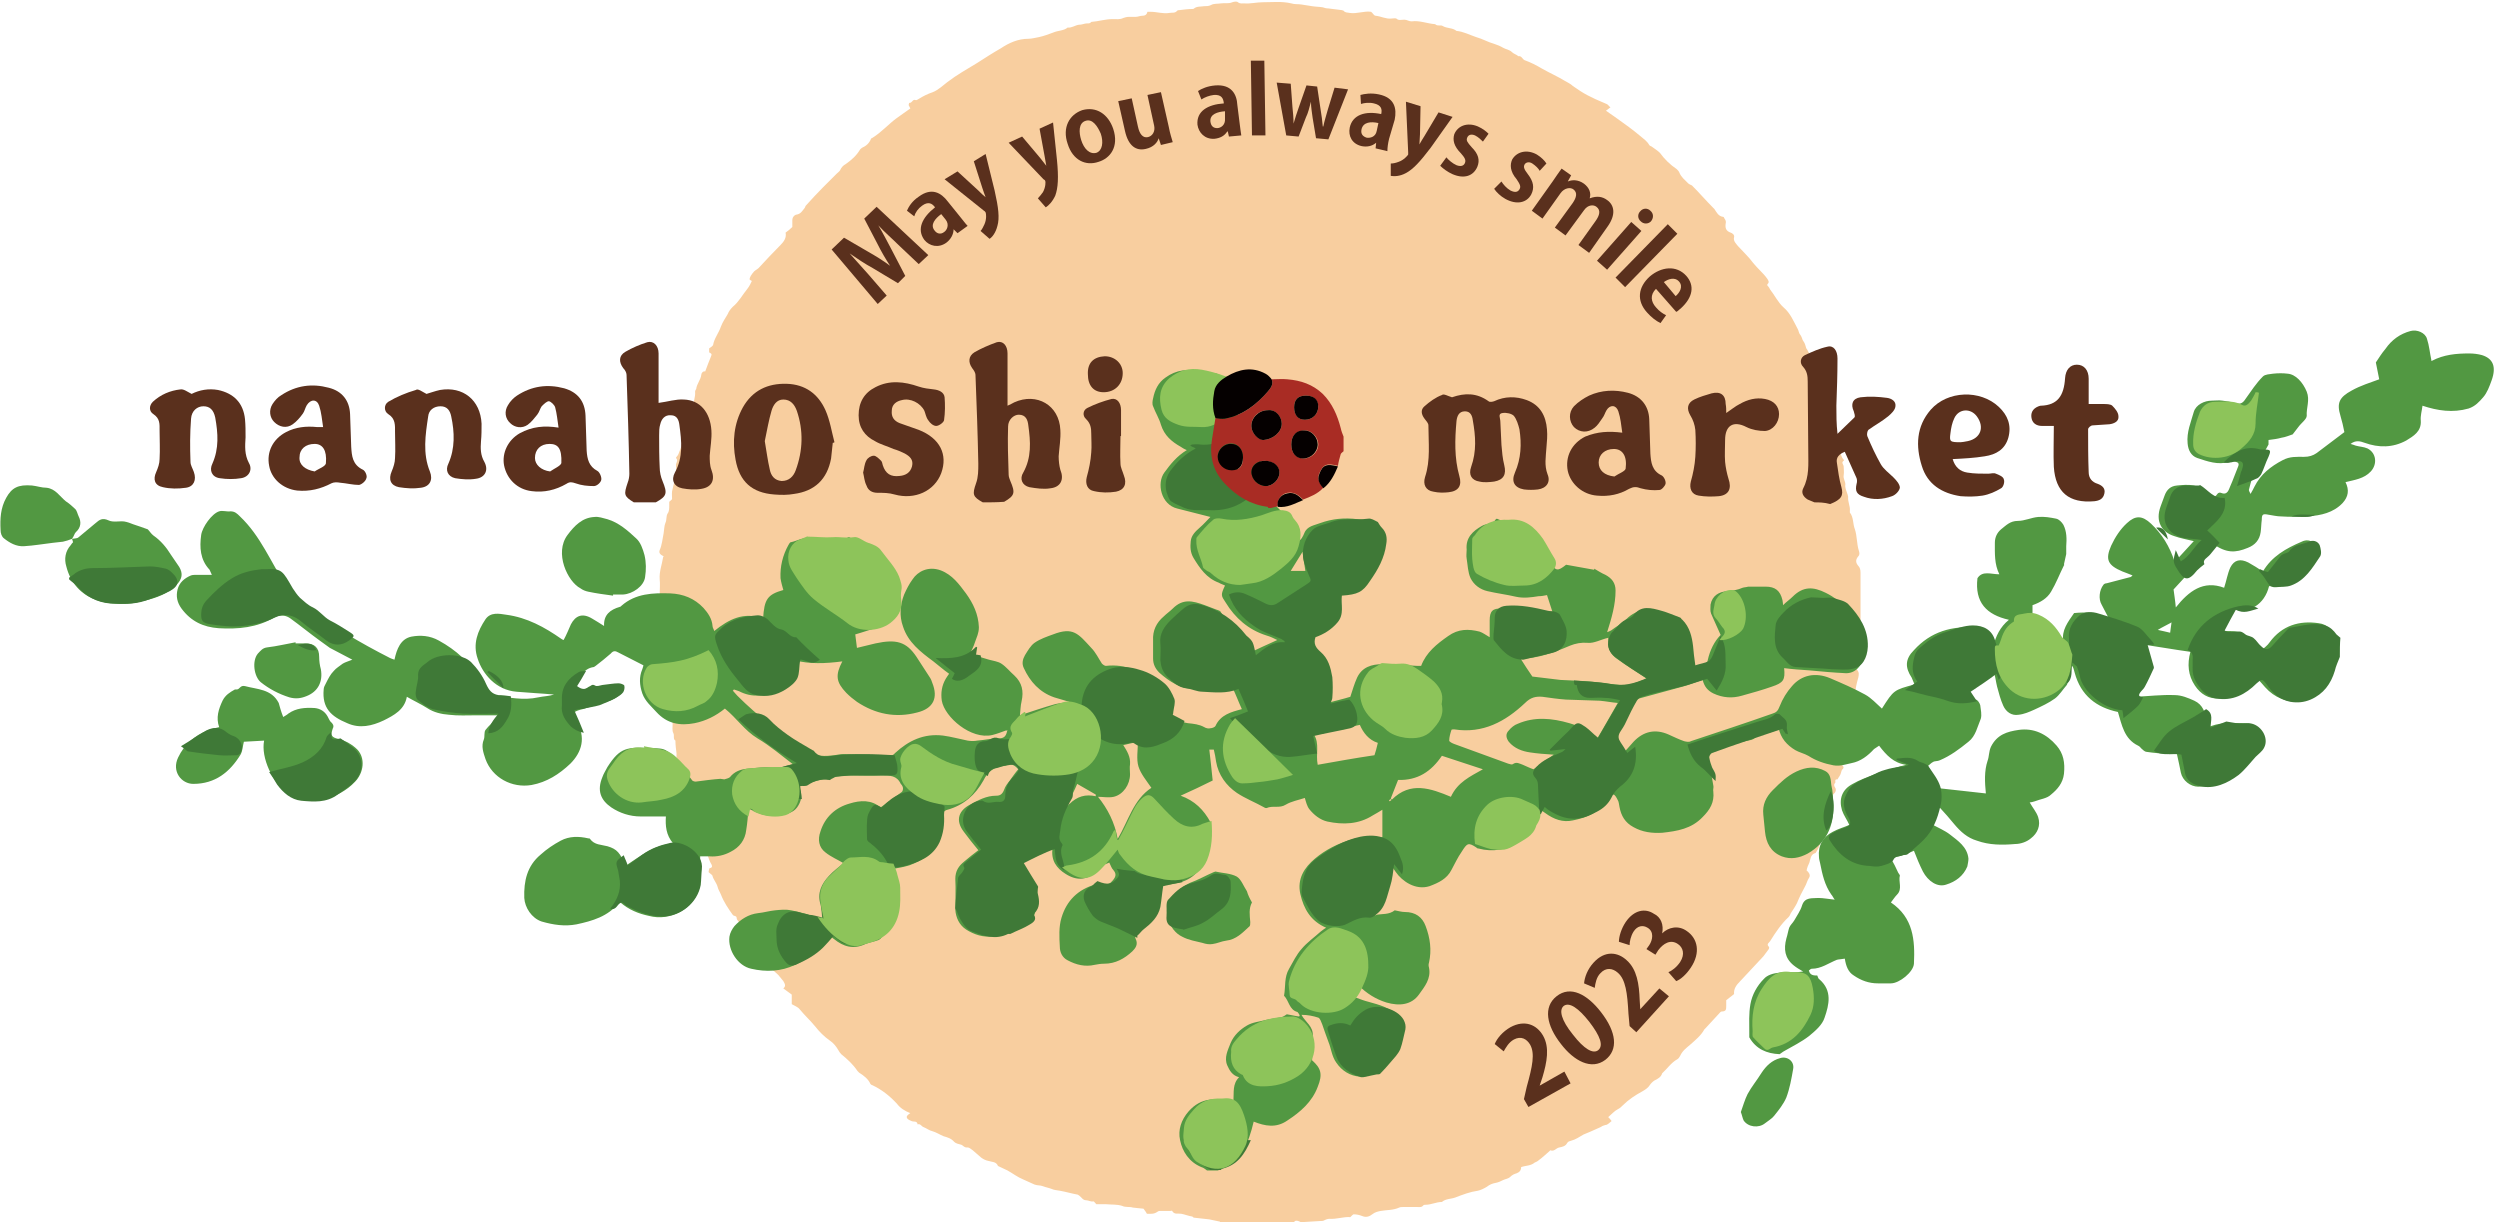<?xml version="1.0" encoding="utf-8"?>
<!-- Generator: Adobe Illustrator 28.0.0, SVG Export Plug-In . SVG Version: 6.00 Build 0)  -->
<svg version="1.1" xmlns="http://www.w3.org/2000/svg" xmlns:xlink="http://www.w3.org/1999/xlink" x="0px" y="0px"
	 viewBox="0 0 444.9 217.5" style="enable-background:new 0 0 444.9 217.5;" xml:space="preserve">
<style type="text/css">
	.st0{fill:#F8CE9F;}
	.st1{fill:#529842;}
	.st2{fill:#3F7937;}
	.st3{fill:#8DC45A;}
	.st4{fill:#5A301D;}
	.st5{fill:#A92C24;}
	.st6{fill:#050000;}
</style>
<g id="レイヤー_1">
</g>
<g id="ロゴ">
	<g>
		<path class="st0" d="M230.3,217.5c-4.4,0-8.8,0-13.2,0c0,0,0-0.1,0-0.1c-0.6-0.1-1.3-0.3-1.9-0.4c-0.9-0.1-1.8-0.2-2.7-0.3
			c-0.1,0-0.2-0.1-0.3-0.2c-0.7-0.1-1.4-0.4-2-0.5c-0.6-0.1-1.2,0.2-1.6-0.5c0-0.1-0.2,0-0.3,0c-0.6,0-1.3,0-1.9,0
			c-0.2,0-0.4,0.1-0.5,0.2c-0.6,0.4-1.2,0.3-1.8,0.3c-0.2-0.4-0.4-0.6-0.6-0.9c-0.7-0.1-1.3-0.1-1.9-0.2c-0.6-0.2-1.3,0-1.9-0.3
			c-0.9-0.3-1.9-0.2-2.9-0.3c-0.6,0-1.3,0-1.7,0c-0.3-0.3-0.4-0.5-0.5-0.5c-0.5,0.1-0.9-0.2-1.3-0.2c-0.6,0-0.8-0.5-1.2-0.8
			c-0.1-0.1-0.2-0.1-0.3-0.2c-1.1-0.2-2.1-0.5-3.2-0.7c-0.5-0.1-1-0.1-1.4-0.3c-0.5-0.2-1.1-0.3-1.6-0.5c-0.5-0.2-1-0.1-1.5-0.3
			c-0.7-0.3-1.3-0.6-2-0.9c-1-0.4-1.9-1.1-2.8-1.6c-0.6-0.3-1.1-0.5-1.7-0.8c-0.3-0.8-1.1-0.7-1.7-0.9c-0.5-0.1-0.9-0.3-1.3-0.6
			c-0.5-0.4-1-0.9-1.5-1.3c-0.3-0.2-0.6-0.5-0.9-0.5c-0.6,0.1-0.8-0.4-1.2-0.5c-0.4-0.1-0.9-0.2-1.2-0.5c-0.5-0.6-1.2-0.8-1.9-1
			c-0.7-0.3-1.3-0.7-2-0.9c-0.5-0.1-1-0.5-1.5-0.7c-0.4-0.1-0.6-0.7-1.1-0.5c-0.1-0.7-0.7-0.4-1.1-0.6c-0.2-0.1-0.5-0.2-0.7-0.4
			c-0.2-0.2-0.2-0.5,0.1-0.7c0.1-0.1,0.2-0.2,0.4-0.3c-1-0.4-1.8-0.9-2.4-1.7c-1.3-1.4-2.7-2.5-4.4-3.3c-0.1,0-0.2-0.1-0.3-0.2
			c-0.4-0.9-1.2-1.5-2-2c-0.1-0.1-0.2-0.2-0.3-0.3c-0.8-1.2-1.8-2.1-2.9-3c-0.2-0.2-0.4-0.5-0.5-0.7c-0.4-0.7-0.9-1.3-1.5-1.7
			c-1-0.7-1.9-1.6-2.6-2.5c-0.9-1.1-1.9-2-2.8-3.1c-0.3-0.4-0.9-0.6-1.4-0.9c0-0.6,0-1.2,0-1.7c-0.5-0.4-1-0.7-1.5-1.1
			c0.5-0.4,0.3-0.8,0-1.3c-0.3-0.4-0.6-0.7-0.9-1.1c-0.5-0.5-1.2-1-1.6-1.6c-0.7-1.1-1.7-1.9-2.7-2.8c-0.4-0.3-0.6-0.7-1-1.1
			c0,0,0-0.1,0-0.2c0.1-0.1,0.3-0.3,0.5-0.5c-0.3-0.6-0.6-1.2-1-1.7c-0.3-0.5-0.7-0.9-1.1-1.4c-0.2-0.3-0.5-0.5-0.5-0.8
			c0-0.5-0.5-0.3-0.7-0.6c-0.8-1.1-1.6-2.3-2.1-3.6c-0.2-0.5-0.5-0.9-0.6-1.4c-0.2-0.7-0.7-1.2-0.9-1.9c0-0.2-0.4-0.4-0.7-0.7
			c0-0.1,0.1-0.7,0.2-0.7c0.6-0.1,0.4-0.5,0.3-0.7c-0.5-0.8-0.7-1.8-1-2.7c-0.2,0-0.3,0-0.6,0c-0.1-0.5-0.2-0.9-0.4-1.4
			c-0.2-0.5-0.4-0.9-0.6-1.4c-0.1-0.2-0.3-0.4-0.2-0.6c0.2-1.1-0.3-2.2-0.3-3.3c0-0.7-0.6-2.2-1.2-2.7c-0.2-0.2-0.3-0.3-0.2-0.4
			c0.3-0.5,0-0.9-0.3-1.2c-0.3-0.3-0.3-0.3,0.2-0.7c0.2-0.2,0.3-0.6,0-0.7c-0.3-0.1-0.4-0.2-0.4-0.5c0-0.1-0.1-0.3-0.2-0.4
			c-0.4-0.6-0.4-1.4-0.9-1.9c-0.1-0.1,0.2-0.6,0.1-0.7c-0.3-0.4-0.2-0.7-0.2-1.1c-0.1-0.8-0.2-1.5-0.2-2.3c-0.5-0.3-0.1-0.9-0.4-1.4
			c-0.2-0.4-0.1-1-0.1-1.5c0-0.2,0-0.4,0-0.3c-0.3-0.3-0.5-0.4-0.5-0.5c0-0.8,0-1.7-0.5-2.5c-0.1-0.1,0-0.2,0-0.3
			c-0.1-1-0.7-2-0.5-3c-0.5-0.4-0.1-1.1-0.4-1.6c-0.3-0.5-0.2-1.2-0.3-1.7c0.3-0.2,0.5-0.4,0.7-0.5c-0.5-0.3-0.1-0.9-0.3-1.3
			c-0.4-0.7-0.4-1.5-0.4-2.2c0-1.3,0-2.6,0-3.8c0-0.1,0-0.3-0.1-0.4c-0.2,0-0.3,0-0.4,0c0-0.1,0-0.2,0-0.2c0,0,0.1,0,0.1,0
			c0.5-1.4,0.5-1.3,0.1-3c-0.1-0.2-0.1-0.6,0-0.7c0.4-0.4,0.2-0.8,0.2-1.2c0-0.9,0.1-1.8,0-2.6c-0.1-1.4,0.4-2.6,0.6-3.9
			c0-0.1,0.1-0.1,0.1-0.2c-0.6-0.3-0.9-0.6-0.7-1.1c0.4-0.9,0.5-2,0.7-3c0.1-0.6,0.1-1.3,0.3-1.8c0.3-0.6,0.1-1.2,0.4-1.7
			c0.3-0.4,0.3-0.9,0.3-1.5c0-0.3,0-0.5,0-0.6c0.3-0.3,0.5-0.4,0.5-0.5c0-0.6-0.1-1.2,0.1-1.8c0.2-0.7,0.3-1.3,0.4-2
			c0.2-0.7,0.3-1.4,0.2-2.1c-0.1-0.5,0.5-0.9,0-1.4c0,0,0-0.1,0.1-0.2c0.6-0.6,0.5-1.5,1.1-2.1c-0.1-0.5,0.6-1,0-1.5
			c-0.1-0.1,0.1-0.4,0.2-0.6c0.1-0.3,0.5-0.7,0.4-0.8c-0.3-0.5,0-0.6,0.3-1c0.3-0.3,0.5-0.8,0.7-1.3c0.1-0.5,0-1.1,0.3-1.5
			c-0.1-0.9,0.4-1.8,0.3-2.8c0-0.2,0.1-0.3,0.2-0.5c0.1-0.9,0.8-1.6,0.9-2.5c0-0.3,0.3-0.7,0.7-0.6c0.3-0.9,0.7-1.8,1-2.6
			c0.2-0.5,0.2-0.5-0.3-0.8c0-0.3,0-0.6,0-0.7c0.3-0.2,0.6-0.4,0.7-0.6c0.2-1.2,1-2.1,1.4-3.3c0.3-0.8,0.8-1.5,1.2-2.2
			c0.2-0.5,0.5-0.9,0.9-1.3c1.1-0.9,1.7-2.1,2.6-3.2c0.4-0.5,0.6-1,0.8-1.4c-0.2-0.1-0.4-0.2-0.4-0.3c0-0.2,0.1-0.4,0.2-0.6
			c0.2-0.3,0.4-0.6,0.6-0.8c0.2-0.2,0.6-0.4,0.8-0.6c1.3-1.4,2.6-2.8,3.9-4.1c0.6-0.6,1.1-1.3,0.9-2.2c0.4-0.3,0.8-0.6,1.2-1
			c0-0.3,0-0.8,0-1.2c0-0.5,0.3-0.9,0.7-1c0.8-0.1,1.1-0.7,1.5-1.2c0.1-0.1,0.1-0.3,0.2-0.4c1-1.1,2-2.2,3-3.2
			c0.8-0.8,1.6-1.6,2.5-2.5c0.2-0.2,0.5-0.4,0.6-0.6c0.2-0.5,0.6-0.9,1-1.1c1-0.7,1.9-1.5,2.5-2.5c0.1-0.2,0.3-0.3,0.4-0.4
			c0.7-0.3,1.3-0.8,1.6-1.6c0-0.1,0.2-0.1,0.3-0.2c1.6-1,2.8-2.4,4.3-3.5c0.8-0.6,1.6-1.1,2.4-1.7c-0.1-0.2-0.2-0.4-0.3-0.6
			c0-0.1,0.1-0.4,0.1-0.4c0.5,0.1,0.6-0.7,1.1-0.5c0.2,0.1,0.4-0.1,0.6-0.2c0.8-0.5,1.6-0.9,2.5-1.2c1-0.4,1.8-1.2,2.6-1.8
			c1.7-1.3,3.5-2.3,5.3-3.4c1.4-0.9,2.8-1.8,4.2-2.6c1.5-1,3.1-1.7,4.9-1.7c0.6,0,1.3-0.2,1.9-0.3c0.9-0.2,1.7-0.5,2.5-0.8
			c0.9-0.4,1.9-0.3,2.6-0.9c0.7,0.1,1.3-0.4,2-0.5c0.4,0,0.7-0.1,1.1-0.2c0.4-0.1,0.8,0.1,1.1-0.3c1.3-0.1,2.5-0.5,3.8-0.5
			c0.7,0,1.3,0.1,1.9-0.2c0.3-0.1,0.6-0.2,1-0.2c0.4,0,0.8,0,1.2,0c0.4,0,0.8-0.2,1.2-0.2c0.6,0,0.8-0.3,0.9-0.7c0.2,0,0.4,0,0.6,0
			c1.1,0,2.2,0.4,3.3,0.2c0.5-0.1,1,0.1,1.4-0.4c0.1-0.1,0.3-0.1,0.4-0.1c0.8-0.1,1.5-0.2,2.3-0.2c0.1,0,0.2,0,0.3-0.1
			c0.5-0.4,1.2-0.3,1.8-0.4c0.4,0,0.8,0,1.2-0.2c0.5-0.3,1.2-0.2,1.8-0.3c0.6-0.1,1.3,0.1,2-0.2c0.3-0.1,0.8-0.2,1,0
			c0.4,0.3,0.8,0.2,1.1,0.2c1.1,0.1,2.2-0.2,3.3-0.2c1.7,0,3.4-0.2,5.1,0.2c0.6,0.2,1.2,0.1,1.8,0.2c0.6,0.1,1.3,0.2,1.9,0.3
			c0.6,0.1,1.3,0.1,1.9,0.2c0.3,0.1,0.6,0.2,1,0.2c0.8,0.1,1.6,0.2,2.4,0.3c0.1,0,0.2,0.1,0.3,0.1c0.3,0.4,0.7,0.3,1.1,0.4
			c1.3,0.2,2.6-0.4,3.8-0.2c0.3,0.2,0.5,0.7,0.8,0.7c1,0.1,1.8,0.6,2.8,0.5c0.3,0,0.7-0.1,0.9,0c0.4,0.4,0.9,0.2,1.4,0.2
			c0.5,0,0.8,0.3,1.3,0.3c1.4-0.2,2.8,0.4,4.2,0.5c0.4,0.4,0.9,0.1,1.3,0.3c0.8,0.5,1.8,0.3,2.5,0.9c1.2,0.1,2.3,0.7,3.5,1.1
			c1.1,0.3,2.1,0.9,3.2,1.2c0.6,0.2,1.1,0.4,1.6,0.7c0.5,0.3,1.1,0.3,1.6,0.8c0.3,0.3,0.8,0.4,1.1,0.7c0.6-0.1,0.7,0.5,1.1,0.7
			c1.1,0.4,2.1,0.9,3.1,1.5c1.4,0.8,2.8,1.4,4.1,2.2c0.5,0.3,1,0.5,1.4,0.9c2,1.4,2.9,1.9,6,3.2c0.3,0.1,0.4,0.4,0.7,0.6
			c-0.3,0.2-0.5,0.4-0.8,0.6c0.7,0.5,1.4,1,2,1.4c1.4,1,2.8,2,4.1,3.1c0.6,0.5,1.2,0.9,1.6,1.6c0.1,0.2,0.4,0.2,0.6,0.4
			c0.4,0.3,0.9,0.6,1.3,1c0.8,1.1,1.8,2.1,3,2.9c0.2,0.2,0.4,0.4,0.5,0.7c0.3,0.7,0.9,1.2,1.5,1.8c0.2,0.2,0.5,0.3,0.7,0.4
			c1.3,1.3,2.5,2.7,3.8,4c0.1,0.1,0.1,0.1,0.2,0.2c0.4,0.6,0.7,1.3,1.6,1.4c0.1,0,0.1,0.2,0.2,0.3c0.2,0.3,0.3,0.5,0.2,0.9
			c-0.1,0.7,0,1.3,0.9,1.6c0.3,0.1,0.7,0.4,0.6,0.8c-0.2,0.7,0.4,1.2,0.7,1.6c0.9,1,1.9,1.9,2.7,3c0.8,1,1.8,1.8,2.5,2.8
			c0.2,0.3,0.4,0.6,0.1,0.9c-0.2,0.2-0.1,0.3,0.1,0.5c0.1,0.1,0.2,0.3,0.3,0.5c0.8,1,1.4,2.3,2.4,3.2c1.2,1,1.8,2.5,2.5,3.8
			c0.2,0.3,0.2,0.8,0.5,1.1c0.2,0.3,0.3,0.6,0.4,0.9c0.2,0.3,0.4,0.6,0.5,1c0.1,0.3,0.1,0.5,0.3,0.7c0.5,0.9,0.5,0.9,0,1.6
			c0.2,0.7,0.4,1.4,0.7,2c0.1,0.3,0.3,0.8,0.6,0.9c0.5,0.2,0.4,0.7,0.8,0.9c-0.1,0.5,0.3,0.8,0.5,1.2c0.2,0.8,0.2,1.7,0.5,2.4
			c0.1,0.2,0,0.4,0,0.6c-0.1,1.5,0.4,2.8,1.2,3.9c0.1,0.2,0.3,0.4,0.4,0.6c0,0.2-0.1,0.4-0.1,0.6c0,0.1,0.1,0.3,0.2,0.4
			c0.4,0.3,0.4,0.7,0.2,1.1c-0.2,0.3-0.2,0.5,0,0.7c0.1,0.1,0,0.4,0.1,0.5c0.1,0.2,0.3,0.2,0.5,0.4c0.4,0.5,0.4,1.3,0.9,1.8
			c0,0,0.1,0.2,0,0.2c-0.5,0.3,0,0.7,0,1c0,0.5,0.1,1,0,1.6c-0.1,0.6,0.3,1,0.3,1.6c-0.1,0.6,0.2,1.2,0.4,1.8c0,0.1,0.1,0.3,0.1,0.4
			c-0.1,0.9,0.4,1.7,0.3,2.5c0,0.1,0,0.3,0,0.3c0.7,0.9,0.5,2,0.9,3c0.4,1.2,0.3,2.5,0.7,3.8c0.1,0.3,0.2,0.7-0.1,1
			c-0.5,0.6-0.5,1.1,0,1.7c0.3,0.3,0.4,0.7,0.4,1.2c0,4.9,0,9.7,0,14.6c0,0.3,0,0.4-0.4,0.6c-0.5,0.3-0.6,1.7-0.2,2.1
			c0.4,0.5,0.3,0.9,0.2,1.4c-0.3,1-0.5,2-0.6,3c-0.1,1-0.7,1.9-0.5,2.9c0,0-0.1,0.1-0.2,0.2c-0.3,0.4-0.3,0.9-0.3,1.4
			c0,0.8-0.1,1.5-0.3,2.3c-0.1,0.5-0.5,1-0.4,1.5c0.1,0.6-0.3,1-0.3,1.6c0,0.5-0.1,1.1,0,1.6c0.1,0.5-0.6,0.9,0,1.4
			c0,0-0.1,0.2-0.1,0.3c-0.3,0.2-0.3,0.5-0.4,0.8c-0.1,0.4-0.4,0.7-0.6,1.1c-0.6-0.1-0.3,0.5-0.4,0.6c-0.3,0.3-0.2,0.6,0,0.9
			c0.2,0.3,0.1,0.8-0.3,1.1c-0.1,0.1-0.2,0.4-0.2,0.5c0.2,0.3,0.1,0.5-0.1,0.7c-0.4,0.5-0.6,1.1-0.9,1.7c-0.3,0.7-0.5,1.3-0.5,2.1
			c0.1,1.1-0.2,2.1-0.5,3.2c-0.2,0.8-0.5,1.6-1,2.3c-0.9,0.2-0.9,1.1-1.1,1.7c-0.2,0.4-0.4,0.9-0.5,1.4c0.4,0.3,0.7,0.8,0.5,1.2
			c-0.4,0.6-0.5,1.2-0.8,1.7c-0.5,0.9-1,1.9-1.4,2.9c-0.3,0.6-0.7,1.2-1.1,1.8c-0.1,0.2-0.2,0.5-0.4,0.7c-1.3,1.2-2.3,2.7-3.3,4.3
			c-0.2,0.3-0.7,0.5-0.2,1c0.1,0.1,0,0.4-0.1,0.5c-0.3,0.4-0.6,0.8-0.9,1.2c-1.4,1.5-2.8,3-4.2,4.5c-0.6,0.6-1.1,1.3-1,2.2
			c-0.5,0.4-0.9,0.7-1.4,1.1c0,0.3,0,0.7,0,1c0,0.6,0,1-0.8,1c-0.2,0-0.4,0.3-0.5,0.4c-0.8,0.9-1.6,1.7-2.4,2.6
			c-0.1,0.1-0.1,0.1-0.2,0.2c-0.6,1.1-1.6,1.9-2.5,2.7c-0.7,0.6-1.4,1.1-1.8,2c-0.1,0.2-0.3,0.5-0.5,0.6c-1.1,0.6-1.8,1.7-2.7,2.5
			c-0.2,0.7-0.8,1-1.4,1.3c-0.3,0.2-0.6,0.5-0.8,0.8c-0.3,0.5-0.8,0.8-1.3,1.1c-1.3,0.7-2.5,1.5-3.5,2.5c-0.3,0.3-0.5,0.5-0.9,0.7
			c-0.6,0.3-1.1,0.9-1.7,1.4c0.2,0.2,0.4,0.4,0.6,0.7c-0.4,0.3-0.7,0.7-1.1,0.7c-0.4,0.1-0.6,0.2-0.9,0.4c-0.6,0.3-1.2,0.5-1.8,0.8
			c-0.4,0.2-0.8,0.3-1.2,0.5c-0.7,0.4-1.4,0.9-2.2,1.1c-0.3,0.1-0.5,0.1-0.7,0.4c-0.3,0.6-0.9,0.7-1.4,0.8c-0.6,0.1-0.9,0.8-1.6,0.5
			c0,0-0.1,0.1-0.2,0.2c-0.6,0.5-1.2,1.1-1.9,1.6c-0.2,0.2-0.5,0.3-0.7,0.4c-0.7,0.6-1.6,0.5-2.4,0.8c0,0.6-0.3,0.9-0.8,1.1
			c-0.4,0.1-0.8,0.3-1.1,0.6c-0.4,0.4-0.9,0.4-1.3,0.6c-0.4,0.2-0.8,0.4-1.3,0.5c-0.6,0.1-1.1,0.3-1.6,0.7c-0.5,0.3-1.1,0.6-1.6,0.7
			c-1.4,0.2-2.7,0.7-4,1.2c-0.8,0.3-1.7,0.2-2.4,0.8c-1,0-1.9,0.5-2.9,0.5c-0.1,0-0.3,0-0.4,0.1c-0.3,0.4-0.7,0.3-1.1,0.3
			c-0.8,0-1.7,0-2.5,0c-0.2,0-0.5,0-0.7,0.1c-1.1,0.5-2.2,0.4-3.3,0.6c-0.5,0.1-1,0.2-1.5,0.6c-0.5,0.4-1.1,0.6-1.8,0.3
			c-0.5-0.2-1-0.3-1.5-0.3c-0.1,0-0.3,0.2-0.6,0.5c-1.2-0.1-2.4,0.4-3.8,0.3c-0.2,0-0.5,0.1-0.7,0.2c-0.3,0.2-0.6,0.2-1,0.2
			c-1.1,0.1-2.2,0.1-3.3,0.2C230.8,217.1,230.4,217.2,230.3,217.5z"/>
	</g>
	<g>
		<path class="st1" d="M146.3,163.2c-0.1-0.8-0.1-1.6-0.3-2.3c-0.6-2,0.2-3.6,1.5-5c0.8-0.9,1.8-1.6,2.6-2.3c-1-0.6-2.2-1.1-3.2-1.9
			c-1.2-0.9-1.4-2.3-0.9-3.7c0.8-2.6,2.7-4.3,5.2-5c1.9-0.6,3.9-0.7,5.5,0.7c1.3-0.9,2.5-1.8,3.7-2.7c0.2-0.1,0.3-0.4,0.3-0.7
			c0-0.3-0.2-0.6-0.4-0.8c-0.7-1.5-1.9-1.5-3.4-1.5c-1.9,0.1-3.8,0-5.8,0c-3.1,0.1-6,1-9,1.9c0.7,1.2,0.6,2.4,0,3.4
			c-0.6,1.1-1.6,1.5-2.9,1.7c-1.5,0.2-2.8,0.3-4.2-0.3c-0.6-0.2-1.1-0.5-1.8-0.8c-0.1,1.3-0.2,2.6-0.4,3.8c-0.2,1.8-1.2,3.1-2.8,3.9
			c-1.1,0.6-2.4,0.9-3.7,0.8c-0.5,0-1,0-1.7,0c0,1.2,0,2.3,0,3.4c0.1,2.9-1.1,5.1-3.6,6.5c-1.7,0.9-3.6,1.2-5.5,0.7
			c-1.9-0.4-3.6-1.1-5.1-2.4c-0.1,0-0.2,0-0.3,0.1c-1.9,2.4-4.7,3.2-7.5,3.8c-2.1,0.4-4.1,0.1-6.2-0.5c-1.8-0.6-3-2.5-3.1-4.2
			c-0.1-3,0.5-5.7,2.9-7.7c1.1-1,2.3-1.8,3.6-2.5c1.5-0.8,3.2-0.8,4.9-0.4c0.1,0,0.3,0,0.3,0.1c0.8,1.1,2,1,3.1,1.3
			c1.7,0.5,2.3,1.2,3.2,3.5c2.6-1.7,5-3.7,8.5-4c-1.3-1.5-1.4-3.2-1.3-4.8c-1.6,0-3.1,0-4.5,0c-1.9,0-3.7-0.6-5.2-1.6
			c-1.9-1.3-2.6-3-1.6-5.4c0.2-0.6,0.6-1.2,0.9-1.8c2.3-3.6,3.5-3.5,7.7-3.4c0.5,0,1,0.1,1.5,0.1c1.8,0.1,2.5,1.6,3.5,2.7
			c0.9,0.9,1.6,2,2.4,3c0.1,0.1,0.4,0.2,0.6,0.2c1.5-0.2,3-0.4,4.4-0.5c0.2,0,0.5,0.1,0.7,0.1c0.3-0.1,0.8-0.2,1-0.4
			c0.8-1,1.9-1.4,3.1-1.5c1.5-0.1,3-0.4,4.5-0.2c1.4,0.2,2.5-0.4,3.6-0.6c-2.1-1.6-4.1-3.3-6.3-4.6c-2.3-1.4-3.7-3.6-5.8-5.3
			c-1.6,1.3-3.4,2.2-5.4,2.6c-2.6,0.5-4.9,0.1-6.8-2c-0.9-1-2-1.9-2.5-3.3c-0.5-1.5-0.6-2.9,0-4.3c0.1-0.3,0.2-0.6,0.2-0.7
			c-1.5-0.8-3-1.5-4.5-2.3c-0.5-0.3-0.9-0.3-1.3,0.2c-0.9,0.8-1.8,1.5-2.7,2.2c-0.1,0.1-0.2,0.1-0.3,0.2c-2.2,0.3-2.5,2.3-3.5,3.6
			c1,0.8,1.5,0.7,2.6-0.1c0.9-0.1,1.5-0.1,2.1-0.1c0.9-0.1,1.9-0.3,2.8-0.3c0.3,0,0.9,0.2,1,0.4c0.1,0.4,0,1.1-0.2,1.3
			c-0.6,0.5-1.3,1-2,1.2c-1.7,0.6-3.5,1.1-5.2,1.6c-1.4,0.4-1.6,0.7-0.8,2c1.9,2.9,1,5.6-1,7.6c-2,1.9-4.2,3.3-6.9,3.8
			c-3.5,0.6-7-1.3-8.2-4.6c-0.4-1.2-0.8-2.3-0.3-3.5c0.2-0.5,0-1.3,0.3-1.7c0.6-0.8,1.5-1.5,2.2-2.3c0-0.1,0-0.2-0.1-0.3
			c-1.2,0-2.4,0-3.7,0c-1.6,0-3.3,0.1-4.9-0.1c-1.3-0.1-2.7-0.4-3.9-1.2c-1.1-0.7-2.4-1.3-3.6-2c-0.4,2.3-2.3,3.3-4.1,4.2
			c-2.1,1-4.3,1.5-6.5,0.5c-2.9-1.2-4.5-2.7-4.2-6c0-0.4,0.2-0.7,0.4-1.1c0.4-0.8,0.8-1.6,1.4-2.2c0.4-0.5,1.1-0.9,1.6-1.3
			c0.5-0.3,1-0.4,1.7-0.7c-1.5-0.8-2.7-1.4-4-2.1c-0.6-0.4-1.2-0.9-1.8-1.3c-1.8-1.3-3.5-2.7-5.3-4c-0.9-0.6-2-0.6-2.8-0.1
			c-3.1,1.8-6.4,2.1-9.9,1.9c-2.7-0.2-4.9-1.2-6.6-3.5c-0.8-1.1-1-2.2-0.7-3.4c0.3-1.2,1.2-2,2.4-2.5c0.3-0.1,0.7-0.1,1.1-0.1
			c0.8,0,1.6,0,2.6,0c-0.2-0.4-0.3-0.7-0.4-0.9c-1.7-1.8-1.8-4-1.5-6.2c0.2-1.4,1.9-3.8,3.2-4.2c0.6-0.2,1.4,0.1,2,0
			c0.8,0,1.2,0.4,1.7,0.9c3.7,3.5,5.5,8.2,8.2,12.3c1,1.4,2,2.6,3.3,3.6c4.8,3.6,9.9,6.6,15.2,9.3c0.2,0.1,0.5,0.2,0.8,0.3
			c0.4-1.9,1.1-3.7,3-4.1c1.6-0.3,3.3-0.2,4.9,0.7c3.1,1.7,5.5,3.9,7.3,6.9c0.2,0.3,0.4,0.6,0.5,1c0.2,1.2,0.9,1.8,2.1,1.9
			c2.6,0.3,5.1,0.9,7.8,0.3c0.9-0.2,1.9-0.2,2.8-0.5c-2.2-0.2-4.5-0.3-6.7-0.5c-3.6-0.3-6-3.1-6.9-5.9c-0.9-2.6,0-4.9,1.4-7
			c0.9-1.3,2.4-1,3.7-0.8c3.7,0.5,6.8,2.2,9.8,4.3c0.1,0.1,0.2,0.1,0.4,0.2c0.5-0.9,0.9-1.9,1.3-2.8c0.8-1.5,2-2.1,3.8-1
			c0.7,0.4,1.3,0.8,2.1,1.3c-0.1-2,1.1-2.9,2.8-3.4c0.1,0,0.2-0.1,0.3-0.2c2.5-2.2,5.6-2.3,8.7-2.2c2.3,0.1,4.3,0.9,5.9,2.6
			c0.8,0.9,1.5,1.9,1.6,3.2c0,0.3,0.2,0.5,0.3,0.9c2.6-2.1,5.3-3.5,8.7-2.2c0.2-3.5,0.8-4.3,3.6-5.1c-0.2-0.7-0.4-1.4-0.5-2.1
			c-0.1-2.1,0.4-4.1,1.4-5.9c0.1-0.2,0.3-0.5,0.4-0.5c1.1-0.2,2.1-0.9,3.3-0.7c1.2,0.2,2.4,0.1,3.6,0c1.1-0.1,2.3,0.5,3.4-0.2
			c0.1,0,0.2,0,0.3,0.1c0.9,0.4,1.8,0.8,2.7,1.2c1.2,0.7,2.5,1.3,3.1,2.8c0.5,1.2,1.2,2.3,2,3.4c0.3,0.5,0.4,0.9,0.3,1.5
			c-0.1,0.9-0.1,1.8,0,2.6c0.1,2-0.9,3.4-2.7,4.2c-1.1,0.5-2.3,0.8-3.5,1.2c-0.3,0.1-0.7,0.2-1,0.3c0.1,0.8,0.2,1.5,0.3,2.4
			c1.1-0.3,2.2-0.5,3.3-0.8c3.7-0.8,5.5-0.3,7.3,2.4c0.8,1.2,1.6,2.5,2.4,3.7c0.2,0.3,0.3,0.6,0.4,0.9c1.1,2.7,0.2,4.6-2.7,5.3
			c-3.8,1-7.4,0.3-10.7-1.9c-0.7-0.5-1.3-1-1.9-1.6c-1.8-1.9-2-3.1-0.7-5.6c-3,0.4-5.9,0.5-8.5-0.2c-0.2,1.2-0.2,2.3-0.5,3.3
			c-0.4,1.2-1.5,1.9-2.6,2.3c-2.3,0.8-4.5,1.1-6.8-0.1c-0.3-0.1-0.6-0.2-0.9-0.3c-0.1,0.1-0.1,0.2-0.2,0.2c0.3,0.3,0.5,0.6,0.8,0.9
			c3.7,3.7,7.9,6.9,12.4,9.8c1.7,1.1,3.2,1,4.9,0.8c0.5-0.1,1.1-0.2,1.6-0.2c2.7,0.1,5.3,0.1,8,0.3c0.5,0,0.9-0.1,1.2-0.5
			c2.4-2.2,5.1-3.5,8.5-3.1c1.5,0.2,2.9,0.6,4.4,0.9c0.6,0.1,1.2,0.1,1.7,0c1.3-0.1,2.5-0.4,3.8-0.4c0.9,0,1.3-0.3,1.5-1.2
			c0-0.1,0.1-0.1,0.1-0.2c-0.1,0-0.2,0-0.3,0c-0.8,0.3-1.6,0.6-2.4,0.8c-3.8,0.9-8.5-3.2-9-6.1c-0.2-1.4,0-2.7,0.7-3.9
			c0.2-0.3,0.3-0.5,0.6-0.9c-1-0.7-1.9-1.5-2.8-2.2c-2.3-1.7-4.5-3.4-5.4-6.2c-0.7-1.9-0.5-3.9,0.2-5.7c0.4-0.9,0.9-1.9,1.5-2.7
			c0.9-1.4,2.8-2.4,5-1.6c2.1,0.8,3.3,2.5,4.5,4.1c1.3,1.8,2.2,3.7,2.3,6c0,1.1-0.4,1.8-0.7,2.7c-0.2,0.7-0.6,1.4-0.9,2.1
			c1.2,0.3,2.3,0.7,3.4,1c0.7,0.2,1.6,0.3,2.2,0.7c0.9,0.6,1.5,1.4,2.3,2.1c1.4,1.3,1.7,2.8,1.3,4.6c-0.2,0.8-0.2,1.7-0.3,2.6
			c0,0-0.1,0.1-0.1,0.1c0-0.1,0.1-0.1,0.1-0.2c2.1-0.7,4.2-1.4,6.3-2c0.8-0.2,1.7-0.2,2.5-0.4c-0.9-0.3-1.8-0.5-2.7-0.8
			c-2.6-0.9-4.3-2.8-5.4-5.2c-0.4-0.8-0.2-1.6,0.2-2.3c0.5-0.8,1-1.7,1.7-2.2c1-0.7,2.2-1.1,3.3-1.5c3.6-1.4,4.5-0.1,6.8,2.4
			c0.8,0.8,1.3,1.9,1.9,2.8c0.2,0.2,0.5,0.4,0.7,0.4c3.5-0.4,6.4,1,9.1,2.9c0.9,0.7,1.5,1.8,2.2,2.7c0.1,0.1,0.1,0.3,0.1,0.5
			c-0.2,0.9-0.5,1.7-0.8,2.7c1.4,0.5,2.7,1.2,4,1.4c1,0.1,2,0.2,2.9,0.7c0.3,0.2,0.8,0.3,1.1,0.2c0.3,0,0.8-0.2,0.9-0.4
			c0.9-2,2.8-2.5,4.7-3c-0.6-1.3-1.1-2.7-1.8-4.1c-2.2,0.9-4.5,0.6-6.7,0.5c-2.4,0-4.4-1.3-6.2-2.9c-0.7-0.7-1.1-1.5-1.1-2.5
			c0-1.1,0-2.2,0-3.2c-0.1-1.8,0.6-3.2,1.9-4.3c0.5-0.5,1.1-0.9,1.6-1.4c1.8-1.8,3.5-1.4,5.7-0.6c0.7,0.3,1.4,0.5,2.1,0.8
			c0.3,0.1,0.7,0.2,0.8,0.5c0.6,1.2,1.8,1.8,2.6,2.7c1.1,1.4,2.1,2.8,2.2,4.6c1.7-0.8,3.4-1.6,5.2-2.4c-0.6-0.3-1.2-0.6-1.9-0.8
			c-3.2-1-5.6-3.1-7.3-5.9c-0.8-1.2-0.9-1.3-0.1-3c-0.4-0.2-0.8-0.3-1.1-0.5c-2.2-0.8-3.4-2.6-4.5-4.4c-0.6-1-0.6-2-0.5-3
			c0.1-1,0.8-1.7,1.6-2.4c0.7-0.6,1.3-1.3,1.9-1.9c-2-0.5-4-1-5.9-1.5c-2.9-0.7-3.7-4.5-2.3-6.4c1.1-1.5,2.2-2.9,4-4
			c-0.5-0.2-0.8-0.4-1.1-0.6c-1.6-0.9-2.9-2-3.5-3.9c-0.3-1.1-1-2.2-1.4-3.3c-0.2-0.4-0.1-1,0-1.4c0.3-1.5,0.9-2.8,2.2-3.7
			c1.9-1.4,4-1.6,6.3-1.1c0.7,0.2,1.5,0.2,2.3,0.3c0.3,0,0.6,0.1,0.8,0.2c0.6,0.4,1.1,0.9,1.9,0.7c0.1,0,0.3,0.2,0.4,0.3
			c0.4,0.4,0.8,0.9,1.5,0.8c0.7,0,0.8,0.6,1,1.1c0.4,1.1,0.3,2.1-0.5,3.1c-1.1,1.4-2.1,2.8-3.2,4.4c0.8,0,1.5,0,2.2,0
			c1.4-0.1,2.3,0.6,2.8,1.8c0.7,1.7,1.3,3.4,2.1,5c0.7,1.4,0.7,2.8,0.7,4.2c0,0.6,0.2,0.9,0.6,1.3c1.6,1.6,3.4,3,4,5.4
			c0.1,0.5-0.2,1.5,0.8,1.5c0.4,0,0.8-0.8,1-1.3c0.5-1.3,1.8-1.4,2.8-1.8c2.2-0.8,4.4-1,6.7-0.7c0.8,0.1,1.6,0.4,2.4,0.7
			c0.8,0.3,1.4,0.9,1.6,1.8c0.1,0.7,0.7,1.5-0.2,2.1c0,0,0,0.2,0,0.2c0.7,1-0.1,1.7-0.5,2.5c-0.5,0.8-0.6,1.9-1.1,2.7
			c-0.8,1-1.8,2.1-2.9,2.7c-0.8,0.5-1.9,0.3-2.9,0.4c-0.3,0-0.6-0.1-1.1-0.2c1.1,1.7,1.5,3.3,0.5,5c-1,1.6-2.5,2.4-4.2,3
			c0,1.3,0.4,2.2,1.3,3c1.2,1.1,1.6,2.6,1.7,4.2c0.1,1.5,0,2.9,0,4.6c1.5-0.4,2.8-0.7,4.1-1.1c0.4-1.2,0.7-2.3,1.2-3.4
			c0.9-1.9,2.6-2.4,4.5-2.4c2.1,0,4.1,0.2,6.2,0.3c0.2,0,0.5,0,0.7,0c0.9-2.4,2.8-3.9,4.8-5.3c1.8-1.3,3.6-1.3,5.6-0.8
			c0.6,0.2,1.1,0.6,1.8,1c0-1,0-2,0-3c0-1.6,0.5-2.2,2.2-2.1c1.9,0,3.8,0.1,5.7,0.3c0.9,0.1,1.8,0.4,2.6,0.6
			c0.2,0.1,0.4,0.1,0.8,0.1c-0.4-1.2-0.7-2.2-1.1-3.4c-0.5,0.1-1,0.2-1.5,0.2c-1.3,0.2-2.6,0.4-4,0.1c-1.7-0.4-3.4-0.6-5.1-1
			c-1.3-0.3-2.4-1.1-3-2.3c-0.5-1.1-0.5-2.3-0.7-3.5c-0.1-0.5,0-1,0-1.6c-0.2-2.1,1.1-3.3,2.7-4.2c0.8-0.5,1.9-0.2,2.5-1.2
			c0-0.1,0.3-0.1,0.4,0c1.2,0.6,2.5,0.5,3.9,0.5c0.2,0,0.4,0.2,0.6,0.4c1.9,1.9,3.4,4.2,4.7,6.6c1,1.8,1.4,1.8,2.9,0.6
			c1.7,0.3,3.3,0.6,5,0.9c0-0.1,0-0.1,0-0.2c0.7,0.4,1.3,0.8,2,1.1c1.1,0.6,1.8,1.4,1.8,2.8c0,2.5-0.7,4.9-1.5,7.4
			c0.3-0.1,0.5-0.2,0.7-0.3c0.9-0.7,1.9-1.2,2.7-2c2-2,4.3-1.9,6.7-0.9c3,1.3,4.4,3.5,4.4,6.7c0,0.9,0,1.8,0,3
			c1-0.3,1.9-0.5,2.8-0.8c0.3-0.1,0.6-0.4,0.6-0.7c0.4-1.8,1.2-3.4,2.3-4.5c-0.6-1.4-1.2-2.6-1.7-3.8c-0.2-0.5-0.1-1.1-0.1-1.6
			c0.3-1.6,1.5-2.3,3-2.4c1-0.1,1.8-0.2,2.7-0.6c0.3-0.1,0.7-0.1,1-0.2c1,0,2.1,0,3.1,0c1.7,0,2.6,0.7,3,2.4c0,0.2,0.1,0.4,0.1,0.9
			c0.6-0.6,1.2-1,1.7-1.5c1.9-1.9,3.7-1.8,5.9-0.7c3.1,1.5,5.1,4.2,6.2,7.5c0.4,1.2,0.6,2.4,0.5,3.8c-0.2,1.7-1.5,3.1-3.2,3
			c-2.1-0.1-4.3-0.3-6.4-0.5c-1.5-0.1-3-0.2-4.5-0.4c0.2,2.1-0.1,2.6-2.2,3.3c-1.7,0.6-3.5,1.1-5.3,1.6c-1.7,0.5-3.4,0.4-5.1-0.4
			c-1-0.5-1.6-1.2-1.9-2.4c-1.3,0.4-2.4,0.9-3.6,1.2c-2.6,0.7-5.1,1.4-7.7,2.1c-0.7,0.2-1.3,0.6-1.7,1.2c-1.1,2.1-2.3,4.3-3.3,6.2
			c0.7,1,1.3,1.8,1.9,2.6c0.7-0.7,1.4-1.5,2.1-2.3c1.8-1.9,3.9-2.3,6.2-1.3c0.9,0.4,1.9,0.9,2.8,1.2c0.4,0.1,0.9,0.2,1.2,0
			c4.8-1.6,9.7-3.2,14.5-4.9c0.7-0.2,1-0.5,1.3-1.3c0.5-1.3,1.3-2.6,2.2-3.6c1.7-2,4.2-2.5,6.8-1.4c2.1,0.9,4.2,1.8,6.2,2.9
			c1.1,0.6,2,1.6,3,2.5c2.1-3.3,2.1-3.3,5.8-4.3c-0.2-0.4-0.3-0.8-0.5-1.2c-1.2-1.8-1.2-3.3,0.4-4.9c3-3.3,6.8-4.4,11.2-4
			c0.6,0,1.2,0.5,1.6,1c0.5,0.7,0.9,1.5,1.3,2.3c0.5-1.8,1.2-3.4,2.8-4.7c-4-0.9-6.1-3.1-5.6-7.4c0.9-1.4,2.4-0.7,3.9-0.7
			c-0.9-1.8-0.8-3.7-0.8-5.6c0-1,0.4-1.8,1.1-2.4c0.9-0.7,1.6-1.5,3-1.5c1.2,0,2.4-0.6,3.6-0.7c1.1-0.1,2.2,0.1,3.2,0.3
			c0.5,0.1,1,0.6,1.3,1.1c0.6,1.2,0.6,2.5,0.5,3.8c0,0.5,0,0.9,0,1.4c-0.1,0.6-0.3,1.2-0.4,1.8c0,0.1,0.1,0.2,0,0.2
			c-0.8,1.6-1.4,3.2-2.3,4.7c-0.7,1.2-1.9,1.9-3.3,2.4c0,0.5,0,1.1,0,1.6c0.8,0.5,1.7,0.9,2.3,1.5c0.8,0.9,1.4,1.9,2,2.9
			c0.3,0.4,0.5,0.8,1.2,0.5c-0.4-2,0.8-3.5,1.9-5.1c2.1-0.2,4.2-0.2,6.2,1c-0.4-0.8-0.9-1.7-1.3-2.5c-0.6-1-0.4-2.6,0.3-3.5
			c0.1-0.2,0.4-0.3,0.6-0.3c1.4-0.4,2.8-0.7,4.2-1.1c0.1,0,0.2-0.1,0.4-0.3c-0.7-0.3-1.3-0.5-1.8-0.7c-2.6-1.1-3.1-2.1-2-4.6
			c0.7-1.5,1.6-2.9,2.8-4c1.5-1.4,2.7-1.4,4.3,0.1c1.9,1.8,3.3,4,4.2,6.8c1.2-1.3,2.3-2.5,3.4-3.7c-1.2-0.3-2.4-0.5-3.5-0.9
			c-2.2-0.7-3.4-2.6-2.4-5.3c0.2-0.6,0.5-1.3,0.7-1.9c0.4-1.1,1.1-1.7,2.2-1.8c1-0.1,2-0.2,3,0c0.9,0.2,1.7,0.8,2.4,1.4
			c0.7,0.6,1.2,1,1.8,0.1c0.1-0.2,0.5-0.3,0.6-0.2c1.2,0.5,1.4-0.5,1.7-1.2c0.5-1.1,0.9-2.3,1.4-3.5c0.2-0.5,0-0.7-0.4-0.8
			c-0.4-0.1-0.8-0.1-1.2,0c-2,0.6-3.9-0.1-5.7-0.7c-1.1-0.4-1.6-1.4-1.7-2.6c-0.2-2,0.6-3.8,1.1-5.6c0.4-1.3,1.9-2,3.2-2
			c0.6,0,1.3-0.1,1.9,0c0.7,0.1,1.5,0.2,2.2,0.4c0.9,0.3,1.4,0.1,1.9-0.7c1-1.4,1.9-2.8,3.1-4c0.4-0.4,1.2-0.4,1.8-0.5
			c0.9-0.1,1.8-0.1,2.6,0c1.4,0.1,2.7,1.5,3.4,3.2c0.6,1.5-0.1,2.9,0,4.3c0,0.6-1,1.3-1.5,2c-0.3,0.4-0.7,0.9-1,1.3
			c-0.6,0.2-1.3,0.5-2,0.6c-0.7,0.2-1.5,0.3-2.3,0.4c0,0.3,0,0.7,0,0.8c-0.4,0.8-0.8,1.4-1.1,2c-0.6,1.2-1.2,2.5-1.7,3.7
			c-0.3,0.8-0.5,1.6-0.7,2.4c0,0.1,0.1,0.3,0.3,0.7c0.3-0.5,0.5-0.9,0.7-1.3c1.1-2.2,2.9-3.6,5-4.7c1.3-0.7,2.5-0.6,3.8-0.6
			c0.9,0,1.6-0.2,2.3-0.7c1.6-1.2,3.3-2.5,4.9-3.7c-0.2-1-0.4-1.9-0.7-2.9c-0.7-2.3-0.2-3.3,2-4.5c1.6-0.9,3.3-1.4,4.9-2
			c-0.2-1-0.4-2-0.6-3c0.6-0.9,1.1-1.7,1.7-2.4c1.1-1.6,2.6-2.7,4.5-3.2c1.1-0.3,2.6,0.3,2.9,1.4c0.4,1.2,0.5,2.5,0.8,3.9
			c-0.1,0,0.1,0.1,0.1,0c2.1-1.1,4.3-1.3,6.6-1.3c0.8,0,1.6,0.1,2.3,0.3c1.9,0.6,2.6,2,1.7,4.5c-0.4,1.1-0.8,2.2-1.5,3
			c-0.7,0.8-1.4,1.6-2.6,2c-2.8,0.8-5.5,0.4-8.2-0.5c-0.1,0.9-0.4,1.8-0.3,2.7c0.1,1.9-1.3,2.7-2.6,3.5c-2.4,1.3-4.9,1.3-7.4,0.4
			c-0.8-0.3-1.6-0.5-2.5,0.2c0.4,0.1,0.6,0.2,0.9,0.3c0.7,0.2,1.4,0.2,2.1,0.5c1.6,0.8,1.8,2.8,0.6,4.1c-1.2,1.3-2.9,1.5-4.5,1.9
			c0.7,1.4,0.5,2.6-0.5,3.7c-1.7,1.8-3.9,2.2-6.1,2.4c-1.6,0.1-3.3,0.1-4.9,0c-0.7,0-1.5-0.2-2.2-0.3c-1-0.2-1.2-0.1-1.2,0.9
			c-0.1,0.7-0.1,1.5-0.2,2.2c-0.2,1.4-1,2.3-2.3,2.8c-2.2,0.9-3.8,1-6.3-0.8c-1.1,1.4-2.2,2.8-3.3,4.2c-1.1,1.3-2.3,2.6-3.6,4
			c0.1,0.8,0.3,2,0.4,3.2c2.3-2.9,4.9-4.9,8.6-3.5c0.4-1.2,0.6-2.5,1.1-3.6c0.7-1.4,1.8-1.6,3.2-0.9c0.9,0.5,1.7,1,2.6,1.6
			c1.6-2.7,4.1-4.1,6.9-5.3c0.8-0.4,1.6-0.3,2.2,0.3c0.5,0.5,0.6,1.7,0.1,2.3c-1,1.3-2,2.6-3.1,3.8c-1.4,1.4-3.1,1.8-5,1.5
			c-0.8,3.3-3.6,5-6.6,4.1c-0.7,1.2-1.3,2.4-2,3.7c1.2,0.5,2.7-0.2,3.9,0.8c1.1,0.9,2.3,1.7,3.5,2.7c0.4-0.4,0.9-0.7,1.3-1.3
			c2.2-3,5.3-3.9,8.7-3.4c1.6,0.2,2.4,1.1,2.7,3.2c0.3,2.4-0.1,4.7-1.2,6.8c-2.3,4.6-7.6,5.2-11,1.4c-0.4-0.5-0.9-1-1.6-1.8
			c-0.3,0.4-0.5,0.9-0.8,1.2c-1.6,1.6-3.6,2.5-5.8,2.6c-1.9,0.1-3.3-0.8-4.3-2.3c-1.2-1.8-1.4-3.8-0.8-6c-2.9-0.4-5.7-0.9-8.4-1.3
			c0.3,1.1,0.7,2.1,0.9,3.2c0.3,1.2-0.3,2.3-0.9,3.4c-0.5,0.9-1,1.7-1.5,2.6c0,0.1-0.1,0.1-0.1,0.2c0.1,0,0.2-0.1,0.2-0.1
			c2.3-0.1,4.7-0.4,7-0.3c1.2,0,2.4,0.5,3.5,1c1.5,0.7,2,2.1,2.1,3.6c0,0.3,0,0.7,0,1.3c2.3-1.2,4.5-0.9,6.8-0.9
			c1.4,0,2.2,0.5,2.6,1.7c0.5,1.7,0.2,2.9-0.7,3.6c-1.2,1-2.3,2.2-3.3,3.4c-1.1,1.3-2.5,1.8-4,2.3c-0.9,0.3-1.9,0.2-2.8,0.3
			c-1.4,0-2.8-1.1-3.1-2.5c-0.2-1-0.4-2-0.7-3.3c-0.3,0-0.8,0-1.3,0c-1.4-0.1-2.8-0.2-4.1-0.4c-0.2,0-0.5-0.2-0.7-0.4
			c-0.3-0.2-0.5-0.6-0.8-0.7c-2.5-1.2-2.9-3.7-3.6-6c-3.8-0.8-6.6-2.9-7.7-7c-0.2-0.6-0.2-1.4-1.1-1.5c-0.1,1-0.2,2.1-0.2,3.1
			c0,0.2,0,0.5-0.1,0.6c-0.7,0.8-1.3,1.8-2.1,2.4c-1.1,0.8-2.4,1.4-3.7,2c-0.9,0.4-1.8,0.8-2.8,0.9c-1.2,0.2-2.2-0.5-2.7-1.6
			c-0.5-1.1-0.8-2.3-1.1-3.4c-0.2-0.8-0.3-1.7-0.5-2.3c-1.5,1-3,2.1-4.6,3.2c0.1,0.6,0.2,1.4,1.3,1.4c0.3,0,0.7,0.6,0.8,1
			c0.1,0.8,0.3,1.7,0.1,2.4c-0.6,1.4-0.9,3.1-2.2,4.1c-1.6,1.3-3.2,2.5-5.1,3.3c-0.4,0.2-0.9,0.1-1.2,0.3c-0.4,0.2-0.6,0.5-0.9,0.7
			c0.8,1.4,1.5,2.7,2.2,4c2.6,0.3,5.4,0.6,8.1,0.9c-0.2-2-0.3-4,0.3-5.8c0.3-0.8,0.2-1.6,0.6-2.5c1.1-2.2,2.9-2.7,4.9-3
			c2.7-0.4,5,0.7,6.8,2.8c1.2,1.4,1.5,3,1.3,5c-0.2,1.7-1.2,2.8-2.3,3.7c-0.7,0.7-1.9,0.8-2.9,1.2c-0.3,0.1-0.7,0.2-0.9,0.2
			c0.5,0.9,1.2,1.7,1.5,2.6c0.5,1.5-0.1,2.9-1.3,3.8c-0.7,0.6-1.8,1-2.8,1c-2.3,0.2-4.6,0.2-6.8-0.6c-1.7-0.5-2.9-1.6-4-2.9
			c-0.8-1-1.7-2-2.8-3.2c-0.4,1.2-0.8,2.2-1.2,3.2c1.1,0.6,2.3,1.1,3.2,1.8c1.4,1.1,3.1,2.2,3.3,4.3c0,0.4-0.1,0.9-0.2,1.4
			c-0.7,1.7-2.1,2.7-3.7,3.2c-1.6,0.6-3.3-0.6-4.2-2.3c-0.6-1.2-1.1-2.4-1.6-3.7c-0.7,0.3-1.3,0.6-2,0.8c-0.6,0.2-1.3,0.3-2.1,0.6
			c0.5,0.8,0.9,1.6,1.3,2.5c0.1,0.2,0.3,0.4,0.3,0.5c-0.3,1.1,0.5,2.4-0.5,3.4c-0.4,0.4-0.7,0.9-1.1,1.4c4,2.7,4.3,6.7,4.1,10.9
			c-0.1,1.5-2.6,3.5-4.1,3.5c-0.8,0-1.5,0-2.3,0c-1.6,0-3-0.5-4.3-1.4c-1-0.6-1.4-1.7-1.6-3c-0.5,0.1-1,0.1-1.4,0.2
			c-1.5,0.6-2.8,1.6-4.5,1.6c-0.2,0-0.3,0.2-0.5,0.3c0.2,0.9,0.9,0.9,1.5,0.9c0.1,0.3,0.2,0.6,0.4,0.7c2.3,2,1.7,4.5,0.9,6.8
			c-0.4,1.3-1.7,2.4-2.8,3.3c-1.3,1-2.9,1.8-4.3,2.6c-0.4,0.2-0.7,0.5-0.9,0.6c-2.3-0.1-4.2-0.9-5.4-3c0-0.1,0-0.5,0-0.8
			c0-1.7-0.1-3.4,0.2-5.1c0.3-1.7,1.2-3.3,2.4-4.5c0.6-0.7,1.7-1,2.7-1.1c1.1-0.2,2.2,0,3.3-0.1c0.3,0,0.6-0.1,1-0.1
			c-0.7-0.4-1.2-0.7-1.7-1.1c-1.6-1.3-1.8-2.9-1.3-4.8c0.2-0.6,0.3-1.3,0.5-1.9c0.2-0.5,0.6-0.8,0.9-1.3c0.5-0.9,1.1-1.7,1.4-2.7
			c0.5-1.5,1.8-1.2,2.9-1.3c0.9,0,1.8,0.2,2.9,0.3c-0.3-0.4-0.4-0.7-0.6-0.9c-1.2-1.7-1.6-3.6-2-5.6c-0.1-0.4-0.2-0.8-0.2-1.1
			c-0.2-2,0.7-3.6,2.5-4.5c0.9-0.5,2-0.8,2.9-1.2c-0.4-0.9-1-1.7-1.3-2.6c-0.6-2,0-3.7,1.9-4.7c1.2-0.7,2.6-1.2,3.9-1.7
			c0.9-0.4,1.9-0.6,2.8-0.9c0.9-0.3,1.8-0.5,2.8-0.8c-2.2-0.3-3.5-1.7-4.8-3.4c-0.3,0.2-0.6,0.4-0.9,0.6c-1.1,1.2-2.4,2.2-4,2.5
			c-1,0.2-2,0.6-3.2,0.4c-1.6-0.3-3.1-0.8-4.5-1.7c-0.7-0.4-1.6-0.6-2.3-1c-1.5-0.9-2.6-2.1-3-4c-1.2,1.2-3,0.8-4.3,1.9
			c-0.5,0.4-1.4,0.4-2.1,0.6c-2,0.6-4,1.2-6,1.8c-0.7,0.2-1,0.6-0.6,1.3c0.3,0.6,0.6,1.2,0.8,1.8c0.3,0.9,0.4,1.9,0.6,2.9
			c0.1,0.3-0.1,0.7,0,1.1c0.2,1.9-0.6,3.2-1.9,4.5c-2,2.1-4.5,2.5-7.2,2.8c-1.8,0.1-3.5-0.1-5.1-1c-1.5-0.8-2.2-2-2.5-3.6
			c-0.1-0.4-0.1-0.9-0.3-1.2c-0.2-0.4-0.5-1-0.8-1c-0.4,0-0.9,0.4-1.1,0.7c-1.3,2.5-3.6,3.4-6.1,3.9c-1.8,0.4-3.4-0.2-4.9-1.3
			c-0.3-0.2-0.6-0.4-1.1-0.8c-0.1,0.4-0.2,0.6-0.2,0.8c-0.1,1.3-0.8,2.4-1.5,3.5c-0.4,0.7-1.1,1.2-1.8,1.6c-2.2,1.4-4.7,1.9-7.3,1.2
			c-0.2,0-0.3-0.1-0.4-0.2c-1.4-0.9-1.6-0.8-2.6,0.8c-0.7,1-1.2,2.1-1.8,3.2c-0.8,1.6-2.3,2.3-3.9,2.9c-2.5,0.8-4.9-0.9-6-2.5
			c-0.2-0.3-0.5-0.7-0.7-1c0,0-0.1,0-0.3,0c-0.3,3-1,5.9-2.6,8.5c0,0.1,0,0.2,0,0.3c0-0.1,0.1-0.1,0.1-0.2c1.1-0.2,2.3,0,3.3-0.8
			c0.6,0.1,1.2,0.3,1.8,0.3c1.9,0,3.1,0.9,3.7,2.5c0.8,2.1,1.1,4.3,0.6,6.5c-0.1,0.3-0.1,0.6,0,0.9c0.4,2-0.8,3.4-1.8,4.8
			c-1.3,1.8-3.4,2.1-5.8,1.4c-1.9-0.6-3.5-1.6-5-3.1c-0.2,0.8-0.3,1.4-0.5,2.2c0.8,0.3,1.6,0.6,2.4,0.8c1.8,0.5,3.7,1,5.1,2.4
			c0.7,0.7,0.9,1.5,0.6,2.5c-0.6,2.3-1.4,4.4-2.9,6.3c-2.5,3.1-6.6,2.6-8.6-0.4c-0.8-1.1-0.9-2.5-1.4-3.7c-0.4-1-0.7-2-1.1-3.1
			c-0.2-0.5-0.4-1.1-0.7-1.2c-0.9-0.3-1.9-0.5-3-0.5c0.7,1.3,2.2,2.1,2,3.8c-0.2,1.4-0.1,2.8-0.1,4.3c1.6,1.4,1.9,2.5,1,4.7
			c-1,2.7-3.1,4.5-5.4,6c-2,1.4-4,1-6,0.2c-0.9,3.8-2.2,7.3-6.4,8.7c-0.6,0-1.3,0-1.9,0c-0.3-0.2-0.6-0.5-1-0.6
			c-2.2-0.9-3.4-2.8-3.8-4.8c-0.4-1.8,0.2-3.6,1.5-5.1c2.3-2.6,4.7-2.3,8-2c0.1-1.4-0.2-2.9,1-4.1c-1.2-0.3-1.7-1.2-2.1-2.1
			c-0.6-1.4,0.1-2.7,0.6-4c0.6-1.4,1.7-2.4,2.9-3.1c1-0.6,2.3-0.7,3.4-1c0.9-0.2,1.9-0.3,2.8-0.5c0.3-0.1,0.6-0.3,0.9-0.5
			c0.7,0.1,1.4,0.3,2.2,0.4c0-0.1,0.1-0.2,0.1-0.2c-0.1-0.2-0.3-0.5-0.4-0.6c-1.5-0.4-1.5-2-2.4-2.9c0.3-1.6,0-3.3,0.9-4.8
			c0.7-1.2,1.3-2.5,2.2-3.5c1-1.2,2.3-2.1,3.4-3.1c0.3-0.2,0.6-0.5,1-0.7c-2.8-1.2-4-3.4-4.6-6c-0.6-2.7,0.7-4.7,2.6-6.3
			c1.9-1.6,4.1-2.7,6.5-3.4c1-0.3,2.1-0.3,3.2-0.4c0.7-0.1,1.5,0,2.3,0c0-1.6,0-3.2,0-4.9c-0.6,0.4-1.2,0.7-1.7,1
			c-2.5,1.6-5.3,1.7-8.1,1.1c-1.3-0.3-2.4-1.2-3.2-2.2c-0.4-0.5-0.6-1.3-0.8-2c-1.2,0.4-2.4,0.6-3.4,1.2c-1.1,0.7-2.3,0.1-3.4,0.6
			c-0.1,0-0.3,0-0.4-0.1c-1.6-0.9-3.4-1.6-4.9-2.6c-1.9-1.3-3.3-3.2-3.7-5.6c-0.1-0.7-0.2-1.3-0.4-2.1c-0.3,0-0.6,0-0.8,0
			c0.2,1.7,0.4,3.5,0.6,5.5c-1.8,0.9-3.7,1.8-5.7,2.7c2.5,0.9,4.1,2.5,5.3,4.7c-0.5,1.1-0.5,2.5,0,3.8c-0.4,1-0.8,1.9-1.1,2.8
			c-0.9,2.7-2.8,4-5.6,4.4c-0.7,0.1-1.5,0.2-2.2,0.3c-0.2,1.3-0.3,2.6-0.6,3.9c-0.5,2-2,3.3-3.8,4.3c0,0.4-0.2,0.9,0,1.3
			c0.5,1-0.1,1.7-0.6,2.2c-1.4,1.3-3,2.2-5,2.2c-0.6,0-1.2,0.1-1.7,0.2c-1.7,0.4-3.3,0-4.8-0.8c-1-0.5-1.4-1.5-1.4-2.4
			c-0.1-1.7-0.2-3.6,0.3-5.2c0.9-3,2.9-5,6-5.9c0.5-0.1,1-0.1,1.5,0c0.7,0.1,1.2-0.2,1.6-0.7c0.6-0.7,0.7-1.2,0.1-1.9
			c-0.3-0.3-0.4-0.7-0.7-1.3c-0.4,0.2-0.9,0.3-1.3,0.6c-0.3,0.2-0.6,0.5-0.9,0.8c-1.6,1.8-3.6,1.9-5.6,0.6c-1.6-1-2.6-2.4-2.3-4.5
			c-2,0.9-3.8,1.8-5.7,2.7c0.5,0.9,1.2,1.8,1.7,2.8c0.5,1.1,0.9,2.3,1,3.5c0.3,3.1-0.7,4.5-3.6,5.6c-1.2,0.5-2.6,0.8-3.9,1
			c-1.8,0.3-3.5-0.3-4.9-1.2c-1.2-0.8-1.8-2.1-1.9-3.5c0-1.8,0.1-3.7,0-5.5c0-1.4,0.6-2.3,1.6-3.1c0.8-0.7,1.6-1.3,2.5-2
			c-0.9-1.1-1.8-2.2-2.6-3.3c-1.6-2.1-0.8-3.8,1.1-4.8c1.5-0.8,2.9-1.6,4.7-1.6c0.7,0,1.1-0.3,1.4-1.1c0.2-0.6,0.6-1.1,1-1.6
			c0.5-0.7,0.9-1.3,1.5-2c-0.6-0.7-1.2-1.1-2.2-0.7c-0.1,0.1-0.2,0-0.4,0.1c-1.6,0.2-2.8,0.9-3.6,2.6c-1.4,2.5-3.5,4.4-6.4,5.2
			c-1.2,0.3-0.8,1.5-1.1,2.3c-0.2,0.8-0.1,1.7-0.4,2.5c-0.8,2.7-2.8,4.2-5.3,5.1c-1,0.3-2.1,0.5-3.3,0.7c0.2,0.4,0.4,0.9,0.5,1.4
			c0.2,1.1,0.4,2.2,0.5,3.2c0.1,0.7,0.1,1.5,0.2,2.2c0,0.2,0,0.3,0,0.5c-0.7,1.3-1.5,2.7-2.2,4c-0.2,0.3-0.4,0.6-0.7,0.9
			c-0.1,0.2-0.3,0.3-0.5,0.4c-0.8,0.3-1.6,0.4-2.3,0.7c-2.1,1-3.9,0.5-5.6-0.9c-0.2-0.1-0.3-0.3-0.5-0.4c0,0-0.1,0-0.2,0
			c-1.5,2.3-3.7,3.8-6.2,5c-2.5,1.2-5.2,1.3-7.8,0.7c-2.4-0.5-4.2-3.3-3.9-5.7c0.1-0.7,0.5-1.4,0.9-1.9c1.1-1.2,2.5-2.1,4.2-2.3
			c1-0.1,2-0.4,3-0.5c1-0.1,2-0.2,2.9,0c1.6,0.3,3.2,0.8,4.8,1.3c0.1,0.1,0.2,0.1,0.3,0.2C146.5,163.4,146.4,163.3,146.3,163.2z
			 M189.9,143.1c-0.1,0.1-0.2,0.2-0.2,0.4c0.1-0.1,0.3-0.1,0.4-0.2c0.1-0.1,0.1-0.2,0.2-0.2C190.1,143.1,190,143.1,189.9,143.1z
			 M386.2,110.9c-0.7,0.4-1.4,0.7-2.2,1.2c0.8,0.2,1.5,0.3,2.2,0.5c0.1-0.6,0.1-1,0.2-1.5c0-0.1,0-0.2,0.1-0.3
			C386.3,110.8,386.2,110.9,386.2,110.9z M276.5,134.3c-1.6-0.1-2.9-0.2-4.2-0.4c-1.4-0.2-2.8-0.7-3.8-1.9c-0.5-0.7-0.6-1.4,0-2
			c0.4-0.5,1-1,1.6-1.2c3-1.3,6.1-1,9.2-0.1c1.8,0.5,3.5,1.5,4.6,3.3c1.4-2.3,2.6-4.5,4-6.9c-1.1-0.1-2.1-0.3-3.2-0.4
			c-2-0.1-4-0.1-6-0.2c-1.4-0.1-2.8-0.3-4.2-0.5c-1.2-0.1-2.1,0.1-3.1,1.1c-3.5,3.3-7.5,5.5-12.6,4.7c-0.2,0-0.5,0-0.5,0.1
			c-0.2,0.6-0.4,1.3-0.4,1.9c0,0.2,0.6,0.5,0.9,0.6c3.2,1.2,6.4,2.3,9.6,3.5c0.3,0.1,0.7,0.2,0.8,0.1c0.7-0.5,1.2-0.1,1.8,0.1
			c0.7,0.3,1.3,0.6,1.9,0.8C274.1,136,275.2,135.2,276.5,134.3z M272.7,120.4c1.7,0.2,3.4,0.4,5,0.6c1.4,0.1,2.8,0.1,4.1,0.2
			c1.6,0.1,3.1,0.3,4.7,0.5c1.1,0.1,2.1,0.3,3.2,0.2c1.2-0.2,2.3-0.8,3.4-1.1c-1.8-1.2-3.6-2.3-5.4-3.6c-1-0.7-1.6-1.7-1.5-3.1
			c0-0.3,0-0.5,0-0.6c-1.3,0.3-2.5,1-3.6,0.9c-1.2-0.1-2.2,0.1-3.2,0.5c-2.8,1.2-5.7,2.3-8.8,2.3C271.3,118.3,272,119.4,272.7,120.4
			z M242,129c-2.9,0.6-5.5,1.2-8.2,1.7c1.1,1.6,0.3,3.5,0.7,5.4c3.4-0.6,6.7-1.2,10.1-1.7c0.2-0.6,0.4-1.3,0.6-2.2
			C243.6,131.7,242.6,130.4,242,129z M263.9,136.9c-2.4-0.8-4.9-1.6-7.3-2.4c-1.9,2.8-4.3,4.4-7.8,4.3c-0.4,1.1-0.9,2.2-1.3,3.3
			c0.1,0.1,0.1,0.1,0.2,0.2c3.3-3.3,6.9-2,10.5-0.5C259.4,139.2,261.6,138.2,263.9,136.9z M204.9,140.2c-0.9-1.3-1.9-2.5-2.3-3.8
			c-0.4-1.3-0.1-2.9-0.1-4.4c-0.8,0.2-1.7,0.4-2.6,0.6c0.7,1.1,1.3,2.1,1.2,3.4c-0.1,0.6,0,1.2,0,1.8c0,1.8-1.2,3.6-2.9,4
			c-0.9,0.2-1.9,0-2.8,0c1.7,2.1,3,4.6,3.5,7.5C200.8,146.1,201.7,142.3,204.9,140.2z M222.9,87.6c0-2.3-0.9-4.1-1.8-6
			c-0.5,0.4-0.9,0.8-1.3,1.2c0.1,0,0.2,0,0.3,0c0.2,0.7,0.6,1.5,0.6,2.2c-0.1,1.2,0.3,1.9,1.4,2.2C222.3,87.2,222.4,87.3,222.9,87.6
			z M195,141.7c0-0.1,0-0.2,0-0.3c-1.1-0.6-2.2-1.3-3.3-1.9c-0.5,1.2-1.1,2.3-1.6,3.4c0.1,0.1,0.1,0.1,0.2,0.2
			C191.7,141.7,193.2,141.3,195,141.7z M231.8,98.2c-0.7,1.2-1.4,2.2-2.1,3.4c1,0,1.8,0,2.6,0C232.1,100.4,232,99.4,231.8,98.2z
			 M247.6,142.4c0-0.1-0.1-0.2-0.1-0.2c-0.1,0.1-0.2,0.1-0.3,0.2c0,0.1,0.1,0.2,0.1,0.2C247.4,142.5,247.5,142.5,247.6,142.4z"/>
		<path class="st1" d="M50.4,127.6c0.3-0.2,0.7-0.4,0.9-0.6c1.4-1,3-1.1,4.7-1c1,0.1,1.8,0.6,2.3,1.5c0.2,0.4,0.4,0.9,0.8,1.2
			c0.3,0.4,0.3,0.6,0.1,1c-0.4,1.2-0.2,1.5,1,1.8c1.3,0.3,2.5,1,3.4,1.9c1.4,1.5,1.2,4-0.4,5.7c-1.6,1.7-3.6,2.7-5.9,3.2
			c-2.1,0.5-4.2,0.2-6-1c-2.8-1.9-4.9-6.5-4.3-9.5c-1.2,0.1-2.3,0.1-3.6,0.2c-0.2,0.7-0.2,1.6-0.6,2.3c-1.9,3.1-4.5,5.2-8.4,5.2
			c-2.1,0-3.9-2.2-2.7-4.7c1.1-2.3,2.9-3.9,5.2-4.8c0.6-0.3,1.4-0.4,2.1-0.6c-0.6-1.7-0.1-3.2,0.6-4.7c0.5-1,1.3-1.5,2.2-2
			c0.1,0,0.2,0,0.3,0c0.6,0,0.6-0.8,1.5-0.6c2.2,0.6,4.7,0.5,6,3C49.8,125.8,50,126.6,50.4,127.6z"/>
		<path class="st1" d="M12.8,95.9c-0.5,0.2-1.1,0.4-1.6,0.5c-0.6,0.1-1.2,0.1-1.8,0.2c-1.7,0.2-3.4,0.5-5.1,0.6
			c-1.4,0.1-2.6-0.6-3.6-1.4c-0.4-0.3-0.6-0.9-0.6-1.5c-0.1-2,0-3.9,1-5.7c1-1.8,2.1-2.4,4.6-2.2c0.9,0.1,1.7,0.4,2.6,0.4
			c1.6,0.2,2.3,1.5,3.4,2.4c0.6,0.4,1.2,0.9,1.7,1.4c0.3,0.3,0.4,0.9,0.6,1.3c0.5,1,0.4,2-0.5,2.8C13.2,95,13.2,95.4,12.8,95.9
			c0.7-0.1,1-0.1,1.2-0.3c1-0.8,2-1.7,3-2.5c0.7-0.6,1.2-1,2.3-0.5c0.8,0.4,1.9,0.1,2.8,0.2c0.6,0.1,1.1,0.3,1.6,0.5
			c0.9,0.3,1.8,0.6,2.6,0.9c0.3,0.3,0.6,0.8,1,1.1c1.3,0.9,2.3,2.1,3.1,3.4c0.5,0.7,1,1.5,1.5,2.2c0.7,1.2,0.5,2.1-0.4,3.1
			c-1.6,1.7-3.7,2.4-5.8,2.9c-0.2,0-0.3,0-0.5,0.1c-2.3,0.7-5.8,0.6-8-0.2c-2.9-1-4.7-3.2-5.4-6c-0.4-1.3-0.2-2.7,0.8-3.8
			c0.1-0.2,0.3-0.4,0.4-0.5C12.9,96.2,12.9,96,12.8,95.9z"/>
		<path class="st1" d="M109.1,106c-1.5-0.2-3-0.4-4.4-0.7c-0.5-0.1-1-0.3-1.4-0.6c-2.3-1.2-4.7-6.3-2.3-9.5c1.2-1.6,2.6-3.1,4.8-3.2
			c0.7-0.1,1.5,0.2,2.3,0.4c2,0.6,3.6,2,5.1,3.4c0.8,0.7,1.2,1.9,1.5,3c0.3,1.3,0.3,2.6,0.1,3.9c-0.2,1.6-2.2,3-3.9,3.1
			c-0.6,0-1.2,0-1.8,0C109.1,106,109.1,106,109.1,106z"/>
		<path class="st1" d="M326.3,143.4c0,3.7-1.3,6.6-4.6,8.5c-1.5,0.8-3,1.1-4.6,0.5c-2-0.8-2.8-2.4-3-4.4c-0.1-1-0.2-2-0.3-3
			c-0.2-1.8,0.5-3.2,1.7-4.4c1.3-1.3,2.5-2.5,4.2-3.3c1.7-0.8,3.4-1,5.1-0.1c1,0.5,1,1.6,1.1,2.5
			C326.2,140.9,326.2,142.1,326.3,143.4z"/>
		<path class="st1" d="M222.8,160.6c-0.6,1.1-0.4,2.3-0.3,3.5c0,0.3,0,0.7-0.2,0.8c-1.2,1.1-2.3,2.3-4.1,2.5
			c-0.8,0.1-1.6,0.5-2.4,0.6c-0.6,0.1-1.2,0-1.8-0.2c-1.2-0.3-2.5-0.5-3.6-1.1c-2.4-1.1-3.7-4.9-1.9-7c1-1.1,2-2,3.3-2.6
			c1.4-0.5,2.8-1.3,4.2-1.9c0.1,0,0.2-0.1,0.3-0.1c1.3,0.3,2.7,0.3,3.8,0.9c0.8,0.5,1.2,1.7,1.8,2.6
			C222.1,159.3,222.4,159.9,222.8,160.6z"/>
		<path class="st1" d="M52.6,114.5c0.6,0,1.2,0,1.8,0c1.6,0,2.4,0.8,2.4,2.4c0,0.7,0.1,1.5,0.3,2.2c0.4,2.2-0.5,4-2.6,4.8
			c-1,0.4-1.9,0.5-3,0.2c-1.9-0.6-3.6-1.5-5.1-2.7c-1.2-1-1.6-3.8-0.5-5.1c0.5-0.5,0.8-1,1.7-1.1c1.7-0.2,3.3-0.6,5-0.9
			C52.6,114.3,52.6,114.4,52.6,114.5z"/>
		<path class="st1" d="M309.8,197.9c0.4-1.1,0.7-2.2,1.2-3.2c0.7-1.3,1.7-2.5,2.5-3.8c0.8-1.2,1.8-2.2,3.3-2.6
			c1.3-0.4,2.6,0.6,2.3,2c-0.3,1.7-0.6,3.4-1.2,5c-0.5,1.2-1.4,2.3-2.2,3.3c-0.4,0.5-1.1,0.9-1.6,1.3c-1.1,0.9-3,0.7-3.8-0.5
			C310.1,199,310,198.4,309.8,197.9z"/>
	</g>
	<g>
		<path class="st2" d="M416.4,116.9c-0.3,0.8-0.7,1.6-0.9,2.5c-0.7,2.3-2,4.1-4.3,5.1c-1.2,0.5-2.3,0.6-3.6,0.4
			c-2-0.4-3.2-1.6-4.3-3.2c-0.7-0.9-0.8-0.9-1.7-0.1c-2,2-4.3,3.2-7.2,2.7c-0.8-0.1-1.7-0.6-2.3-1.2c-1.1-1.2-2-2.5-1.9-4.3
			c0-0.5,0-1,0-1.4c0.1-0.8-0.1-1.5-0.9-1.7c1.5-4.4,4.7-6.8,9-7.8c1.1-0.2,2.3-0.4,3.6,0.4c-1.5,0.4-2.6,1-4,0.2
			c-0.7,1.2-1.3,2.4-2,3.7c0.6,0.5,1.6,0.2,2.3,0.2c0.7-0.1,1,0.2,1.4,0.5c0.4,0.3,1.1,0.3,1.5,0.7c0.5,0.4,0.8,1,1.3,1.4
			c0.7,0.7,1.3,0.7,2-0.1c0.9-1,1.8-2,2.7-2.9c0.1-0.1,0.3-0.3,0.5-0.3c2-0.3,4.1-1,6.2-0.4c0.9,0.3,1.5,0.9,2,1.6
			c0.2,0.2,0.5,0.4,0.7,0.6C416.4,114.5,416.4,115.7,416.4,116.9z"/>
		<path class="st2" d="M12.3,102.8c0.4-0.3,0.8-0.5,1.1-0.8c0.9-0.6,1.9-0.9,3.1-0.9c3.4,0,6.8-0.2,10.2-0.3c0.9,0,1.9,0.2,2.8,0.4
			c0.4,0.1,0.8,0.4,1.1,0.7c1.4,1.3,1.3,2.4-0.4,3.3c-1.4,0.7-2.9,1.2-4.3,1.7c-2.1,0.7-4.2,0.6-6.3,0.5c-2.4-0.2-4.4-1.3-6-3.2
			c-0.4-0.4-0.9-0.7-1.3-1.1C12.3,103,12.3,102.9,12.3,102.8z"/>
		<path class="st2" d="M215.4,208.2c-0.6-0.4-1.2-0.7-1.7-1.1c-1.3-0.8-2.1-2-2.7-3.4c-0.1-0.3-0.4-0.6-0.5-0.9
			c0.1-0.4,0.4-0.9,0.4-1.3c-0.1-1.6,0.5-2.8,1.8-3.8c1,1.6,2.1,3.2,3.1,4.8c0.3,0.5,0.6,0.6,1.1,0.6c1.4-0.1,2.8-0.2,4.3-0.2
			c0.4,0,0.9,0,1.4,0c-1.1,2.5-2.4,4.5-5.2,5.1c0,0-0.1,0.1-0.1,0.2C216.7,208.2,216.1,208.2,215.4,208.2z"/>
		<path class="st2" d="M223.5,116.6c1.5-1.2,3-2.5,5.1-2.3c0-0.1,0-0.2,0-0.2c-0.2-0.1-0.4-0.3-0.6-0.4c-1.6-0.7-3.3-1.2-4.7-2.2
			c-2.1-1.4-3.8-3.2-4.6-5.7c1-0.5,2-0.5,2.9-0.1c1.2,0.5,2.4,1.1,3.6,1.7c0.8,0.4,1.5,0.4,2.2-0.1c1.7-1.1,3.4-2.2,5.1-3.3
			c0.9-0.6,0.9-0.6,0.4-1.7c-0.4-1-0.9-2.1-1-3.1c-0.2-1.8,0.4-3.6,1.7-4.9c0.8-0.8,2.1-0.9,3.3-1.4c2.1-0.8,4.4-0.3,6.6-0.6
			c0.5-0.1,1.1,0.3,1.7,0.6c0.2,0.3,0.4,0.7,0.7,1c0.8,0.8,1,1.8,0.8,2.9c-0.3,2.5-1.5,4.6-2.9,6.6c-1.3,2-2.2,2.4-5,2.6
			c-0.2,1.6,0.5,3.3-0.8,4.8c-1.1,1.3-2.5,2.1-3.9,2.6c-0.4,1.2,0.1,1.9,0.9,2.6c1.4,1.2,1.8,2.8,2.1,4.5c0.1,1.2,0.1,2.5,0,3.7
			c0,0.3-0.2,0.5-0.3,1c1.2-0.3,2.2-0.5,3.3-0.7c1,0.8,1.8,3.1,1.3,4.3c-0.1,0.4-0.7,0.7-1.1,0.8c-2.2,0.5-4.5,0.9-6.6,1.4
			c0.2,0.9,0.4,1.9,0.7,3.1c-1.8,0.2-3.3,0.5-4.8,0.6c-1.7,0.1-3.2-0.5-4.6-1.5c-1.4-1-2.8-2-4.1-3.1c-0.7-0.6-1.2-1.4-2-2.3
			c1.2-0.4,2.2-0.8,3.2-1.2c-0.5-1.3-1.1-2.6-1.7-4c-2.1,0.9-4.3,0.6-6.4,0.5c-1,0-1.9-0.5-2.9-0.6c-1.5-0.2-2.3-1.1-3.3-2
			c-0.9-0.9-1.2-1.9-1.3-3c0-1,0.1-2,0-3c-0.2-1.7,0.7-3,1.8-4.1c0.7-0.7,1.5-1.4,2.2-2c0.9-0.8,1.9-1.1,3.1-0.8
			c3.4,0.9,6.1,2.8,8.2,5.5C223.1,114.2,223,114.3,223.5,116.6z"/>
		<path class="st2" d="M280.1,121.1c2.2,0.2,4.3,0.2,6.4,0.6c2.4,0.5,4.5-0.1,6.5-1c-1.7-1.1-3.5-2.2-5.2-3.5c-1-0.7-1.8-1.6-1.6-3
			c0.1-0.6,0.3-1.2,0.6-1.6c1-0.9,1.6-2.1,3-2.5c0.3-0.1,0.6-0.3,0.8-0.5c1.4-2,3.3-1.4,5.1-0.9c1.1,0.3,2.2,0.8,3.3,1.2
			c0.2,0.1,0.2,0.3,0.4,0.4c1.3,1.3,1.7,3,1.9,4.7c0.1,1.1,0.2,2.1,0.4,3.4c0.9-0.3,1.7-0.4,2.3-0.7c0.4-0.2,0.7-0.8,0.9-1.3
			c0.4-1,0.8-2,1.3-3.2c1.1,1.8,0.8,3.4,0.9,5c0.1,1.7-0.6,3.1-1.6,4.7c-0.6-0.7-1-1.3-1.7-2.1c-1.3,0.4-2.7,0.9-4.2,1.3
			c-1.5,0.4-3,0.7-4.6,1.1c-0.9,0.2-1.9,0.5-2.8,0.8c-0.4,0.1-0.7,0.4-0.9,0.7c-0.7,1.2-1.3,2.4-1.9,3.7c-0.3,0.7-0.7,1.3-1.1,1.9
			c-0.4,0.7-0.3,1.2,0.1,1.8c0.4,0.6,0.8,1.2,1.2,1.9c0.4-0.3,0.8-0.7,1.4-1.1c0.5,3.1-0.4,5.4-2.7,7.1c-0.6,0.5-1.2,1.2-1.5,1.9
			c-0.6,1.2-1.5,2-2.7,2.6c-1.3,0.7-2.5,1.2-4,1.2c-1.6,0-3-0.6-4.3-1.4c-0.3-0.2-0.6-0.4-0.9-0.7c-0.3,0.5-0.5,0.9-0.7,1.3
			c-0.1,0-0.1,0-0.2,0c0-0.3-0.1-0.6-0.1-0.9c-0.1-1.4-0.1-2.8-0.2-4.3c0-0.5-0.2-1-0.5-1.3c-0.7-0.8-0.3-1.3,0.2-1.9
			c1.2-1.3,2.8-1.9,4.4-2.6c0.3-0.1,0.5-0.3,0.8-0.6c-0.9,0.1-1.8,0.2-2.7,0.3c0-0.1-0.1-0.1-0.1-0.2c0.7-0.7,1.4-1.4,2.2-2.2
			c0.5-0.5,1.1-1,1.6-1.6c1.1-1.3,1.4-1,2.6-0.2c0.7,0.5,1.3,1.2,2.2,1.9c1.2-2.1,2.5-4.3,3.9-6.7c-1-0.2-1.8-0.4-2.7-0.4
			c-0.9-0.1-1.8,0-2.6,0c-1.5,0-2.2-0.8-2.4-2.3C280.1,122,280.1,121.7,280.1,121.1z"/>
		<path class="st2" d="M182.2,153.6c0.8,1.3,1.6,2.7,2.5,4.1c0.1,0.1,0,0.3,0,0.4c0,0.3-0.1,0.7,0,1c0.3,1.2,0.4,2.4-0.6,3.4
			c-0.1,0.1-0.1,0.3-0.1,0.3c0.6,0.9-0.2,1.4-0.7,1.7c-1.1,0.7-2.3,1.1-3.5,1.7c-0.1,0-0.3,0-0.4,0c-2.2,1.1-4.3,0.4-6.3-0.4
			c-1.2-0.4-1.7-1.4-2.3-2.4c-0.2-0.4-0.4-0.9-0.6-1.4c-0.1-0.1-0.2-0.3-0.2-0.4c0.1-1.8,0.3-3.5,0.5-5.3c0-0.4,0.5-0.7,0.7-1
			c0.2-0.3,0.5-0.7,0.4-0.9c-0.4-0.6,0.1-0.8,0.4-1.1c0.8-0.7,1.6-1.3,2.6-2.1c-0.9-1.1-1.8-2.2-2.6-3.3c-1.5-2.1-0.1-5.1,2.4-5.4
			c0.2,0,0.4-0.1,0.5,0c0.9,0.7,1.9,0.1,2.8,0.2c0.8,0.1,1.2-0.3,1.2-1.1c0-1.4,0.5-2.5,1.6-3.5c0.3-0.3,0.6-0.7,0.8-1.1
			c-0.5-1.4-1.6-0.8-2.6-0.7c-0.5,0.1-0.9,0.3-1.4,0.4c-0.8,0.1-1.3,0.5-1.5,1.4c-0.8-0.5-1.8-0.8-2-1.4c-0.4-0.9-0.4-2-0.3-3
			c0.1-1,0.6-1.8,1.8-1.8c0.8,0,1.4-1,2.4-0.5c0.7,0.3,1.6,0.1,2.7,0.1c0.2,1.3,0.4,2.6,0.6,4.1c1,0,2.1,0.1,3.3,0
			c1.4-0.1,2.9,0.5,4.3-0.3c0.1-0.1,0.5,0.3,0.7,0.4c0.8,0.4,1.6,0.8,2.6,1.2c-0.3,1.2-0.5,2.4-0.9,3.6c-0.2,0.6,0.1,1.1-0.3,1.7
			c-1,1.7-1.8,3.5-2,5.5c-0.1,0.8-0.4,1.6,0.2,2.3c0.1,0.1,0.2,0.3,0.2,0.4c-0.7,1.4,0.2,2.6,0.3,3.9c0,0.2,0,0.4,0,0.6
			c-1.3-0.9-1.5-1.3-1.7-3.8C185.9,151.7,184,152.7,182.2,153.6z"/>
		<path class="st2" d="M339.7,136.1c-0.9-0.4-1.6-0.6-2.2-0.9c0-0.1,0-0.2,0.1-0.2c1.2-0.1,2.5-0.4,3.7,0.4c0.3,0.2,0.7,0.3,1,0.4
			c0.3,0.2,0.8,0.3,0.9,0.6c0.8,1.2,1.7,2.3,2.1,3.6c0.3,1.1,0.3,2.4,0,3.5c-0.5,2.2-1.3,4.3-3,6c-0.9,0.9-1.9,1.7-2.8,2.5
			c-0.2,0.2-0.6,0.1-0.9,0.2c-0.6,0.3-1.3,0-1.7,0.9c-0.3,0.5-1.4,0.8-2.1,1c-0.7,0.2-1.4,0.1-2.1,0c-3.3-0.1-5.5-2-7.1-4.6
			c-0.4-0.6,0.1-1.1,0.6-1.3c0.7-0.4,1.4-0.7,2.1-0.9c1-0.4,1.2-0.7,0.7-1.7c-0.8-1.3-1.2-2.7-0.5-4.1c0.3-0.7,0.8-1.5,1.4-1.9
			c1-0.7,2.1-1.1,3.2-1.6c0.8-0.4,1.6-0.8,2.4-1c0.9-0.3,1.8-0.4,2.8-0.6C338.6,136.5,339,136.4,339.7,136.1z"/>
		<path class="st2" d="M368.8,117.9c-0.3,1.4,0.2,2.8-1,3.8c0-2.8-0.9-5.4-1.4-8.1c0.1,0,0.3-0.1,0.4-0.1c0.4,0.6,0.8,1.1,1.2,1.7
			c0.1,0,0.2,0,0.2,0c0-0.5,0-1,0-1.5c-0.2-1.8,0.7-3.2,1.9-4.2c0.9-0.7,2.2-0.7,3.4-0.3c2.3,0.7,4.6,1.4,6.8,2.3
			c1,0.4,1.7,1.6,2.5,2.4c0.2,0.2,0.4,0.5,0.6,0.8c-0.4,0-0.9,0.1-1.2,0.1c0.4,1.3,0.7,2.6,1.1,3.9c0,0.1,0,0.2,0,0.2
			c-0.5,1.1-1,2.2-1.6,3.3c-0.2,0.4-0.5,0.6-0.8,1c-0.5,0.7-0.1,0.8,0.5,0.9c-0.3,0.5-0.5,1.1-0.9,1.5c-0.8,0.8-1.6,1.4-2.6,2.2
			c-0.1-0.7-0.1-1-0.2-1.4c-3.3-0.2-7.1-3.3-7.6-6.2c-0.1-0.5-0.3-1.1-0.5-1.6C369.5,118.5,369.2,118.3,368.8,117.9z"/>
		<path class="st2" d="M249.5,155.6c-0.5-0.6-0.8-1.1-1.4-1.8c-0.2,1.4-0.3,2.7-0.7,3.9c-0.6,1.8-0.8,3.9-2.6,5.1
			c-0.3,0.3-0.8,0.6-1.2,0.5c-1.6-0.2-2.8,0.6-4.1,1.2c-1.2,0.6-3.7,0.3-4.8-0.6c-1.4-1.2-2.1-2.8-2.9-4.3c-0.3-0.6-0.1-1.6,0-2.4
			c0.1-0.9,0.4-1.8,0.8-2.6c0.4-0.7,1.1-1.4,1.8-1.9c2.3-1.7,4.8-3.2,7.7-3.8c1.6-0.3,3.1-0.3,4.6,0.4c1.3,0.7,2,1.9,2.5,3.3
			C249.6,153.5,249.9,154.4,249.5,155.6z"/>
		<path class="st2" d="M208.7,127.2c0.8,0.4,1.5,0.8,2.1,1.1c-0.6,2.1-2.1,3.3-3.7,3.9c-1.5,0.6-3.3,1.4-5.1,0.2
			c-0.2-0.2-0.6-0.3-0.9-0.2c-2.7,0.7-5-0.2-6.9-1.9c-1.6-1.3-1.9-3.1-1.7-5.1c0.3-3.5,2.5-5.4,5.5-6.3c1.5-0.4,3.3-0.2,4.8,0.3
			c1.5,0.4,3.1,1.3,4.3,2.3c0.9,0.7,1.5,1.9,1.9,2.9c0.2,0.6-0.1,1.5-0.2,2.3C208.8,127,208.7,127.2,208.7,127.2z"/>
		<path class="st2" d="M324.4,106.4c0.6,0,1.2-0.1,1.8,0c0.9,0.3,2.1,0.5,2.7,1.1c2,2.1,3.6,4.5,3.5,7.6c-0.1,2-1,3.6-2.6,3.9
			c-1.2,0.3-2.5,0.1-3.8,0.1c-0.4,0-0.8-0.1-1.2-0.1c-1.8-0.1-3.6-0.2-5.3-0.3c-1.1-0.1-1.6-1.1-2.3-1.7c-1.7-1.6-1.4-3.8-1.2-5.8
			c0.1-0.8,0.8-1.6,1.4-2.2c1.3-1.4,3-2.3,4.9-2.7C323,106.3,323.7,106.4,324.4,106.4C324.4,106.4,324.4,106.4,324.4,106.4z"/>
		<path class="st2" d="M350.7,123.1c0.3,0.5,0.7,1,1.1,1.7c-1.7,0.4-3.4,0.6-5.3-0.1c-1.6-0.6-3.3-0.8-5-1.3
			c-0.7-0.2-1.5-0.4-2.5-0.6c0.9-0.6,1.5-1,2.2-1.5c-1.1-1.5-0.9-2.9-0.5-4.5c0.3-1.2,1.1-1.6,1.9-2.3c1.2-1,2.5-1.7,3.9-2.1
			c1.5-0.5,3.1-1.1,4.6-1.1c1.9,0,3.5,0.8,4,2.9c0.1,0.3,0.2,0.6,0.3,0.9c0.2-0.1,0.3-0.2,0.4-0.3c1,2,1,4.8-0.1,6.2
			c-0.2-0.5-0.3-0.9-0.4-1.1C354,120.9,352.5,121.9,350.7,123.1z"/>
		<path class="st2" d="M35.8,109.4c0-0.9,0.2-1.7,0.9-2.5c1.4-1.5,2.8-2.9,4.6-4c1.6-1,3.4-1.4,5.2-1.6c0.2,0,0.4,0,0.6,0
			c3.1-0.2,3.2,0.3,5,3.4c0.4,0.6,0.8,1.2,1.3,1.7c0.7,0.6,1.4,1.3,2.3,1.7c1.2,0.6,1.9,1.7,3,2.3c1.2,0.6,2.3,1.3,3.4,2
			c1.1,0.7,1.1,0.8,0,1.6c-1.3,0.9-2.6,1-4,0c-1.5-1.2-3.1-2.2-4.5-3.4c-1.4-1.2-3-1.5-4.7-0.7c-1.8,0.9-3.7,1.3-5.7,1.5
			c-1.9,0.2-3.8,0-5.7-0.3C36.1,110.9,35.8,110.5,35.8,109.4z"/>
		<path class="st2" d="M145.9,117.4c-1.5,1.2-2.6-0.1-3.5,0c-0.2,1.2-0.1,2.4-0.5,3.3c-0.4,0.8-1.3,1.5-2.1,2c-1.6,1-3.3,1.4-5.2,1
			c-1.6-0.3-2.4-1.6-3.3-2.7c-1.5-1.8-2.9-3.8-3.7-6.2c-0.6-1.8-0.5-1.8,0.9-3.1c1.8-1.6,4-2,6.3-2.2c0.7,0,1.3,0.3,1.8,0.7
			c0.7,0.7,1.5,1.7,2.4,1.8c1.1,0.2,1.5,1.5,2.7,1.4C142.9,114.7,144.3,116,145.9,117.4z"/>
		<path class="st2" d="M212.8,79.8c-0.4-0.2-0.7-0.3-1-0.5c0.2-0.1,0.3-0.2,0.3-0.2c0.5,0,1-0.1,1.4,0c1.6,0.2,3.1-0.3,4.6-0.6
			c1.6-0.3,3.1-0.2,4.5,0.8c1,0.6,1.6,1.6,1.7,2.5c0.3,2,0.3,4.1-1.1,5.8c-0.5,0.6-1.1,1.2-1.8,1.6c-1.8,1.2-3.9,1.7-6.1,1.6
			c-1.5-0.1-3,0.2-4.5-0.4c-0.8-0.4-1.7-0.7-2.4-1.2c-0.4-0.3-0.6-1.1-0.8-1.6c-0.3-1.3-0.2-2.5,0.6-3.7
			C209.5,82.1,210.9,80.8,212.8,79.8z M221.2,81.5c-0.6,0.5-1,0.9-1.4,1.2c1,1,0.9,2.3,0.9,3.7c0.8,0.4,1.6,0.8,2.3,1.2
			c0.1-0.1,0.2-0.1,0.3-0.2C222.6,85.6,222,83.7,221.2,81.5z"/>
		<path class="st2" d="M388.2,134.3c-1.5-0.4-3.3,0.4-4.9-0.7c0.9-1.2,1.6-2.5,2.7-3.4c1.2-1,2.8-1.7,4.2-2.5c0.8-0.5,1.7-1,2.4-1.5
			c1.4,0.8,0.8,2,0.8,3.3c1-0.4,1.8-0.7,2.8-1.1c0.5,0.1,1.1,0.2,1.8,0.3c0.7,0.1,1.4,0,2.2,0c2.1,0.1,3.7,2.6,2.7,4.4
			c-0.3,0.6-1,1.1-1.5,1.6c-1,1.1-1.9,2.3-3,3.2c-2,1.5-4.4,2.6-6.9,2c-1.2-0.3-2.5-0.9-2.7-2.6
			C388.6,136.3,388.4,135.3,388.2,134.3z"/>
		<path class="st2" d="M110.7,160.6c-0.9,0.1-0.9,1.5-2.1,1.1c1.2-1.5,1.9-3.1,1.7-5c-0.1-0.6-0.2-1.2-0.3-1.8
			c-0.5-1.6-0.5-1.6,1-2.7c0.2,0.6,0.5,1.1,0.7,1.8c1-0.7,1.8-1.3,2.6-1.9c1.5-1.1,3.2-1.7,5-2.1c2.2-0.5,6,1.8,5.6,4.7
			c-0.1,0.9-0.1,1.9-0.2,2.8c-0.6,3.2-3.6,5.6-6.8,5.6c-2.3,0-4.3-0.8-6.2-1.8C111.3,161.2,111.1,160.8,110.7,160.6z"/>
		<path class="st2" d="M158.6,154.5c-0.2-0.3-0.6-0.6-0.7-1c-0.8-1.5-1.9-2.6-3.2-3.6c-0.2-0.1-0.4-0.4-0.4-0.5c0-1.1-0.1-2.2,0-3.2
			c0-0.6,0.1-1.2,0.4-1.7c0.8-1.5,0.9-1.5,2.2-0.8c4.6-4.8,8.4-2.7,11.2-0.2c0,0.6-0.1,1-0.1,1.5c0.1,1.7-0.1,3.3-0.8,4.9
			c-1.2,2.5-3.4,3.4-5.8,4.1C160.5,154.3,159.7,154.3,158.6,154.5z"/>
		<path class="st2" d="M159.2,134.4c0.2,0.8,0.5,1.5,0.5,2.1c0.1,1.3-0.1,1.5-1.4,1.5c-2,0-4.1,0-6.1,0c-1.1,0-2.1,0.1-3.2,0.2
			c-0.4,0-0.7,0.3-1,0.4c-0.2,0.1-0.3,0.3-0.5,0.2c-1.4-0.2-2.5,0.1-3.7,0.9c-0.4,0.3-1,0.1-1.4,0.2c0.1,0.8,0.2,1.5,0.3,2.3
			c-1.4,0.1-2-1-2.7-1.6c-0.5-0.4-0.5-1.4-0.6-2.2c-0.1-0.7-0.3-1.3-1.3-1.6c1.4-0.4,2.4-0.7,3.7-1c-3.8-2.3-7.2-4.7-10.4-7.8
			c0.5-0.3,1-0.7,1.4-0.9c1.5-0.4,3.1-0.2,4.1,0.9c1,1.1,2.2,2,3.3,2.8c1.4,1,2.9,1.8,4.4,2.7c0.1,0,0.2,0.1,0.2,0.1
			c0.9,1.2,2,1.1,3.4,0.9c1.9-0.3,3.8-0.3,5.7-0.3C155.7,134.2,157.4,134.3,159.2,134.4z"/>
		<path class="st2" d="M90.9,123.9c0.2,1.6,0.1,3-0.7,4.2c-0.7,1.2-1.5,2.3-3.3,2.4c0.1-1.4,0.9-2.4,1.8-3.5c-2.2,0-4.2,0.1-6.2,0
			c-1.8-0.1-3.7-0.4-5.5-0.8c-1-0.3-1.9-1-2.7-1.7c-0.3-0.3-0.4-1-0.3-1.5c0.1-1,0.5-2,0.4-2.9c0-1.3,1-1.7,1.7-2.3
			c1.8-1.6,6-1.6,7.7,0c1.1,1.1,2.1,2.5,2.7,3.9c0.5,1.1,1,1.8,2.2,2C89.4,123.7,90.1,123.8,90.9,123.9z"/>
		<path class="st2" d="M240.3,182.5c0.7-1.2,1.5-2.1,2.7-2.8c2-1.2,5.7-0.2,6.8,1.8c0.3,0.6,0.4,1.1,0.3,1.7
			c-0.3,1.2-0.5,2.4-0.9,3.5c-0.4,0.9-1.1,1.6-1.7,2.3c-0.6,0.7-1.2,1.4-1.9,2.1c-0.1,0.1-0.4,0.1-0.6,0.1c-0.8,0.2-1.6,0.3-2.4,0.5
			c-0.1,0-0.3,0-0.4,0c-1.9-0.6-3.6-1.7-4.3-3.5c-0.6-1.5-1.1-3.2-1.6-4.8c-0.2-0.6,0.1-0.9,0.6-1C238,182,239.1,181.9,240.3,182.5z
			"/>
		<path class="st2" d="M195.3,156.8c1.9,0.8,2.6,0.5,3.5-0.5c0.6-0.6,0.3-1.1-0.1-1.7c0.5,0.1,0.8,0.1,1.2,0.2
			c0.6,0.1,1.2,0.1,1.8,0.2c0.1,0,0.2,0,0.2,0c1.4,1.1,3.3,0.4,4.9,1.4c0.7,0.4,1.7,0,2.6,0c0.3,0,0.7,0.1,1,0.2c0,0.1,0,0.3,0,0.4
			c-1.1,0.2-2.2,0.4-3.4,0.7c-0.2,1.2-0.3,2.5-0.5,3.7c-0.4,1.8-1.6,2.9-3,4c-0.4,0.3-0.7,0.8-1.1,1.1c0,0.1,0,0.2,0,0.4
			c-1.2-0.6-2.3-1.1-3.5-1.7c-1-0.4-2-0.8-3-1.2c-0.5-0.2-1-0.6-1.4-1c-0.6-0.8-1.1-1.7-1.5-2.6c-0.4-1.2,0-2.2,1.3-2.7
			C194.7,157.3,195,157,195.3,156.8z"/>
		<path class="st2" d="M47.9,137.4c2-0.6,4.2-0.9,6.1-1.8c1.9-0.9,3.5-2.3,4.1-4.4c0.1-0.3,0.4-0.5,0.8-0.9c0.1,1.3,0.1,1.5,1.7,1.1
			c0.7,0.5,1.3,0.9,1.9,1.4c2,1.3,2.4,3.9,1,5.8c-0.9,1.2-2.2,1.9-3.4,2.8c-2,1.5-4.3,1.3-6.5,1.1c-1.8-0.2-3.2-1.4-4.3-2.9
			C48.9,138.9,48.4,138.1,47.9,137.4z"/>
		<path class="st2" d="M395,96.6c-0.7,0.9-1.2,1.5-1.7,2.1c-0.5,0.6-1.4,0.9-1,1.7c-0.5,0.4-0.9,0.7-1.3,1.1c-1.6,2-2.3,1.9-3.6-0.3
			c-0.7-1.1-0.7-1.5-0.2-3.3c0.3,0.7,0.6,1.3,0.9,2c1.6-0.9,2.3-2.6,3.7-3.8c-1.2-0.2-2.2-0.2-3.3-0.4c-2.7-0.6-3.9-2.8-3-5.3
			c0.2-0.7,0.5-1.3,0.7-2c0.4-1.2,1.3-1.9,2.6-2c0.8,0,1.7,0,2.5,0c0.1,0,0.3-0.1,0.2-0.1c1.5,0.9,2.4,2.5,4.4,2.3
			c0.6,2.8-1.6,4.3-3.1,5.8C393.7,95.2,394.4,96,395,96.6z"/>
		<path class="st2" d="M271.1,117.4c-2.6,0-3.9-1.8-5.2-3.4c-0.2-0.2-0.1-0.8-0.1-1.2c0.1-0.9,0.2-1.9,0.2-2.8
			c0-1.3,0.7-2.1,2.1-2.2c2.5-0.2,4.9,0.3,7.4,0.9c0.4,0.1,0.9,0,1.3,0.2c0.3,0.1,0.7,0.3,0.8,0.5c0.5,1,1.1,1.9,1.2,2.9
			c0.1,1.6-0.4,3.4-2.6,3.9C274.4,116.6,272.8,117,271.1,117.4z"/>
		<path class="st2" d="M146.4,163.3c-0.1-0.9-0.2-1.8-0.3-2.7c1.7,0.2,2.7,1.2,3.7,2.2c1.5,1.4,1.4,3.2,1.3,5.1
			c-1.3,0.4-1.9-0.8-2.8-1.3c-0.6,0.7-1.2,1.4-1.8,2c-1.4,1.4-3.1,2.3-4.9,3.1c-0.6,0.2-1.1,0.2-1.6-0.3c-1.1-1.2-1.8-2.6-1.8-4.2
			c0-0.9-0.2-1.8,0.2-2.7c0.7-1.9,2.1-2.7,4-2.1c0.5,0.2,1.1,0.2,1.6,0.4C144.7,162.8,145.5,163.1,146.4,163.3z"/>
		<path class="st2" d="M210.6,165.4c-0.7-0.1-1.3-0.2-1.9-0.4c-0.9-0.3-1.2-1-1.1-2c0-0.1,0-0.2,0-0.2c0.1-0.9-0.2-2.2,0.3-2.7
			c1-1.1,2.1-2.3,3.7-2.8c1.4-0.4,2.8-0.7,3.9-1.5c1-0.7,1.7-0.1,2.5-0.1c0.4,0,1,0.8,1,1.2c0.1,1.8,0.1,3.6-1.6,4.9
			c-1.1,0.8-2.1,1.8-3.3,2.4c-1,0.6-2.2,0.8-3.3,1.2C210.6,165.5,210.6,165.5,210.6,165.4z"/>
		<path class="st2" d="M317.8,130.6c-0.2-0.3-0.4-0.6-0.6-0.9c-4.2,1.4-8.4,2.8-12.5,4.3c-0.3,0.1-0.6,0.6-0.5,0.9
			c0.1,0.6,0.3,1.2,0.5,1.7c0.6,1.1,0.7,1.1,0.6,2.4c-0.9-0.8-1.6-1.8-2.6-2.5c-1.4-1.1-2-2.5-2.4-4c4.1-1.4,8.2-2.7,12.3-4
			c1.1-0.4,2.4-0.5,3.3-1.4c0.1-0.1,0.6-0.1,0.8,0c0.5,0.6,1.4,0.9,1.3,2c-0.1,0.5,0.1,1.1,0.2,1.6
			C318,130.5,317.9,130.6,317.8,130.6z"/>
		<path class="st2" d="M102.2,126.4c0.6,1.3,1.1,2.5,1.7,4c-1.1-0.2-1.7-0.6-2.3-1.1c-1-1.1-1.8-2.2-1.6-3.8c0-0.3,0-0.6,0-1
			c-0.1-2.3,1.1-3.8,3-4.9c0.3-0.2,0.7-0.1,1.3-0.2c-0.6,1.1-1.1,1.9-1.6,2.7c0.8,0.6,1.4,0.7,2.2,0.1c0.3-0.2,0.5-0.5,1-0.2
			c0.3,0.2,0.8,0,1.3-0.1c1-0.1,2-0.3,2.9-0.3c0.3,0,0.9,0.2,1,0.4c0.1,0.4,0,0.9-0.2,1.2c-0.3,0.4-0.8,0.7-1.3,1
			c-0.9,0.5-1.9,0.9-2.9,1.3c-1,0.3-2.1,0.4-3.1,0.7C103.3,126.1,102.9,126.2,102.2,126.4z"/>
		<path class="st2" d="M402.2,101.3c0.4,0.2,0.9,0.4,1.4,0.5c0.7-0.9,1.5-1.9,2.3-2.9c0.2-0.2,0.4-0.3,0.7-0.4
			c0.3-0.1,0.7-0.2,0.8-0.4c0.8-1.2,2.3-1.2,3.5-1.7c0.6-0.3,1.5-0.2,1.9,0.6c0.2,0.6,0.4,1.5,0.1,2c-1.4,2.1-2.7,4.3-5.2,5.2
			c-0.8,0.3-1.8,0.2-2.7,0.3c-1.1,0.1-1.4-0.8-1.9-1.5c-0.3-0.5-0.7-0.9-1.1-1.4C402,101.5,402.1,101.4,402.2,101.3z"/>
		<path class="st2" d="M32.2,132.8c1.7-1,3.1-2,4.5-2.8c1.2-0.6,2.5-0.7,3.6,0.3c0.4,0.3,0.9,0.6,1.3,0.7c1.3,0.5,1.9,2,1.1,3.1
			c-0.1,0.1-0.3,0.3-0.5,0.3c-1.1,0-2.2,0.1-3.2,0c-1.9-0.2-3.7-0.4-5.6-0.7C33.2,133.6,32.8,133.2,32.2,132.8z"/>
		<path class="st2" d="M395.7,82.3c2-2,4-3.1,6.6-2.3c0.1,0,0.3,0,0.5,0c1.3,0,1.4,0.1,0.9,1.3c-0.5,1-0.8,2.1-1.3,3.1
			c-0.2,0.3-0.5,0.7-0.9,0.8c-1,0.5-2.1,0.8-3.4,1.3c0.3-0.9,0.5-1.7,0.7-2.5c0.1-0.2,0.2-0.4,0.2-0.5c0.4-1.1,0.1-1.6-1.1-1.4
			c-0.3,0-0.7,0.2-1,0.2C396.6,82.4,396.3,82.4,395.7,82.3z"/>
		<path class="st2" d="M169.4,120.8c0.2-0.4,0.4-0.7,0.5-1c-1.1-0.9-2.2-1.7-3.4-2.7c2.7,0.1,5.2,0.1,7.2-2c0.1,0,0.1,0.1,0.2,0.1
			c-0.1,0.4-0.1,0.8-0.2,1.3c0.3,0,0.5,0.1,0.8,0.1c0.6,2-0.8,2.8-2.1,3.7C171.3,121.2,170.2,121.4,169.4,120.8z"/>
		<path class="st2" d="M325,147.8c-1-2.4-0.3-4.7,0.8-7C326.8,142.8,326.2,147.2,325,147.8z"/>
		<path class="st2" d="M87,119.4c1.6,0.8,2.6,1.8,2.6,3.1c-1.1-1.1-2-2-2.9-2.9C86.8,119.5,86.9,119.5,87,119.4z"/>
		<path class="st2" d="M56.3,115.7c-1.2,0.2-2.2-0.3-3.3-0.9C54.9,114.3,55.8,114.5,56.3,115.7z"/>
		<path class="st2" d="M385.8,96c-0.7-0.7-1.4-1.3-2.1-2.1C384.8,93.7,385.5,94.4,385.8,96z"/>
		<path class="st2" d="M407.8,91.9c1.3-0.6,2.7-0.2,4.2-0.3C411.3,92,410.7,92.1,407.8,91.9z"/>
	</g>
	<g>
		<path class="st3" d="M143.7,95.5c1.5,0,3,0.2,4.5,0.1c1.2-0.1,2.4,0.2,3.7,0c0.8-0.2,1.7,0.7,2.6,1c0.9,0.3,1.8,0.6,2.4,1.5
			c1.1,1.5,2.4,2.8,3.1,4.5c0.3,0.9,0.6,1.6,0.4,2.5c-0.1,0.6-0.1,1.2,0,1.8c0.2,1.8-0.7,3-2,4c-2,1.5-5.5,1.7-7.6,0
			c-1.9-1.5-4.1-2.7-6-4.3c-1.2-1-2.1-2.4-3-3.7c-0.6-1-1.4-1.9-1.5-3.2c-0.2-1.6,0.6-3.2,2.1-3.7c0.5-0.2,0.9-0.4,1.4-0.6
			C143.7,95.4,143.7,95.4,143.7,95.5z"/>
		<path class="st3" d="M198.9,151.2c-1,1.2-1.9,2.4-3,3.5c-1.8,1.9-3.5,2-5.6,0.6c-0.4-0.3-0.8-0.6-1.3-0.9c0.4-0.2,0.7-0.4,1-0.4
			c3.8-0.5,6.5-2.4,8.1-5.9c0-0.1,0.1-0.2,0.4-0.5c0.1,0.7,0.2,1.3,0.3,1.8c0.1,0,0.2,0.1,0.2,0.1c0.2-0.4,0.4-0.7,0.6-1.1
			c0.8-1.5,1.5-3.1,2.3-4.6c0.3-0.6,0.8-1.2,1.3-1.7c0.9-0.8,1.5-0.8,2.3,0.1c1.1,1.2,2.2,2.4,3.4,3.5c1.5,1.4,3.2,1.9,5.1,0.9
			c0.5-0.2,1-0.3,1.6-0.5c0.2,2.5,0.1,4.8-0.8,7c-0.8,1.9-2.3,2.8-4.1,3.3c-2,0.6-3.9,0-5.8-0.4c-2.5-0.5-4.1-1.9-5.5-3.8
			C199.1,151.9,199,151.5,198.9,151.2z"/>
		<path class="st3" d="M220.7,104.1c-2,0-3.7-0.7-5.2-2.1c-0.2-0.2-0.5-0.3-0.7-0.4c-0.2-0.2-0.6-0.4-0.7-0.6
			c-0.3-1.6-1.3-3.1-1.2-4.9c0-0.2,0-0.4,0.1-0.5c0.9-1.1,1.8-2.2,2.9-3.1c0.3-0.3,1-0.3,1.5-0.2c2.4,0.5,4.8,0.1,7.1-0.6
			c1.2-0.4,2.4-1,3.8-0.9c0.8,0.1,1.4,0.3,1.7,1.1c0.1,0.2,0.2,0.4,0.4,0.6c1.3,1.4,1.2,2.9,0.7,4.7c-0.5,1.9-1.9,3-3.1,4
			c-1.5,1.2-3.2,2.4-5.2,2.6C222.1,103.9,221.4,104,220.7,104.1z"/>
		<path class="st3" d="M146.5,163.1c-0.2-0.9-0.4-1.8-0.5-2.8c-0.2-1.5,0.2-2.8,1.2-4c0.7-0.7,1.5-1.4,2.2-2.1
			c0.4-0.3,0.6-0.8,1-1.1c0.3-0.2,0.6-0.5,1-0.5c1.7,0,3.4-0.5,5,0.7c0.2,0.2,0.7,0.1,1,0.2c0.6,0.1,1.2,0.2,1.6,0.2
			c0.3,0.8,0.6,1.4,0.7,2c0.2,0.8,0.5,1.5,0.5,2.3c0,1.4,0.1,2.9-0.2,4.3c-0.6,2.9-2.4,4.8-5.7,5.6c-0.2,0.1-0.5,0.1-0.7,0.2
			c-1.4,0.6-2.7,0.1-3.9-0.6c-1.7-1.1-3-2.5-4.2-4.3c0.4,0.1,0.6,0.1,0.8,0.1c0.1,0.1,0.2,0.1,0.3,0.2
			C146.5,163.4,146.5,163.2,146.5,163.1z"/>
		<path class="st3" d="M182.5,126.9c0,0.2,0,0.3-0.1,0.6c2.3-0.9,4.5-1.8,6.7-2.5c1.1-0.4,2.3,0,3.3,0.4c3.3,1.1,4.7,6.4,2.4,9.7
			c-1.1,1.6-2.8,2.4-4.5,2.7c-1.8,0.3-3.8,0.3-5.6,0c-2.2-0.3-4-1.5-4.9-3.6c-0.4-1-0.7-2.1,0.1-3.1c0.1-0.2,0.3-0.5,0.2-0.7
			c-0.8-1.3,0.3-1.8,0.9-2.6c0.3-0.4,0.8-0.7,1.3-1.1C182.4,126.7,182.5,126.8,182.5,126.9z"/>
		<path class="st3" d="M243.5,171.7c0.1,1.4-0.5,2.8-1.2,4.3c-0.7,1.5-1.7,2.6-3,3.4c-2,1.3-6,1.1-7.8-0.7c-0.2-0.3-0.6-0.4-0.8-0.7
			c-0.4-0.4-1.2-0.2-1.2-1c0-0.8-0.3-1.7-0.1-2.4c1-4,3.6-7,6.9-9.2c1.2-0.8,2.5-0.1,3.7,0.3C242.4,166.6,243.5,168.6,243.5,171.7z"
			/>
		<path class="st3" d="M368.8,116.5c-0.2,2.6-0.5,4.8-2.4,6.3c-2.5,2-6.2,2.2-8.7-0.1c-2.1-2-2.7-4.4-2.7-7.2c0-0.4,0-0.8,0.6-0.6
			c0.1,0,0.3-0.5,0.4-0.8c0.4-1.3,0.9-2.5,2.1-3.3c0.1-0.1,0.3-0.2,0.3-0.2c-0.1-1.4,1.1-1.2,1.8-1.4c0.9-0.2,1.7-0.2,2.6,0.2
			c1.9,0.8,3.1,2.2,4.1,3.9c0.3,0.5,1,0.7,1.2,1.2C368.4,115.2,368.6,116.1,368.8,116.5z"/>
		<path class="st3" d="M246,118c1.2,0.1,2.2,0.2,3.3,0.1c1.2-0.1,2.1,0.4,3,1c1,0.7,2,1.4,2.9,2.2c1,1,1.7,2.1,1.4,3.7
			c0,0.2-0.1,0.3,0,0.5c0.4,1.9-0.6,3.2-1.8,4.5c-1.2,1.3-2.9,1.5-4.7,1.3c-1.3-0.2-2.6-0.6-3.6-1.6c-0.6-0.6-1.4-0.9-2.1-1.5
			c-2.5-2.1-3.3-5.6-0.9-8.6c0.4-0.5,1.1-0.8,1.6-1.1C245.5,118.2,245.8,118,246,118z"/>
		<path class="st3" d="M219.1,187.2c-0.1-0.9,0.3-1.5,1-2.3c2.7-3.2,6.2-4,10-4c0.7,0,1.6,0.6,2.1,1.1c2.9,2.9,2,7.4-1.2,9.5
			c-1.7,1.1-3.5,1.7-5.4,1.8c-1.6,0.1-3.6,0.1-4.4-1.9c0-0.1-0.2-0.2-0.3-0.2C219.4,190.4,218.9,189,219.1,187.2z"/>
		<path class="st3" d="M268.5,92.5c2.8-0.3,4.6,1.3,6.1,3.4c0.7,1.1,1.3,2.3,2,3.4c0.4,0.6,0.4,1.3,0,1.9c-1.3,1.7-3,3-5.3,3
			c-1.2,0-2.5,0.2-3.6-0.1c-1.7-0.4-3.4-1.1-4.9-2c-0.6-0.4-0.7-1.7-0.8-2.6c-0.1-1.2,0-2.4,0-3.6c0-0.2,0.3-0.5,0.5-0.7
			C263.9,93,266.1,92.4,268.5,92.5z"/>
		<path class="st3" d="M318.8,173c0.2,0,0.5,0,0.7,0c2.1,0,2.7,0.7,3.1,2.8c0.3,1.7,0.3,3.3-0.4,4.8c-1.4,2.9-3.3,5.2-6.7,5.8
			c-0.5,0.1-0.9,0.8-1.5,0.2c-0.7-0.7-1.4-1.3-2-2c-0.2-0.2-0.1-0.7-0.1-1.1c-0.2-2.6,0.1-5.2,1.6-7.5
			C314.7,174.1,316.1,172.5,318.8,173z"/>
		<path class="st3" d="M217.4,195.5c2.3-0.3,3.2,0.6,4,3c0.6,1.8,1,3.8,0.2,5.5c-1.9,4-4.9,5.2-8.7,2.7c-0.7-0.5-1-1.6-1.6-2.3
			c-1-1.1-0.7-2.4-0.6-3.7c0.1-1.3,0.9-2.3,1.8-3.3C213.8,195.9,215.5,195.4,217.4,195.5z"/>
		<path class="st3" d="M219.9,67.7c0.3,2.6-0.1,4.9-2.1,6.7c-1.1,1-2.4,1.7-4,1.6c-1.4-0.1-2.7,0.1-4.1-0.4c-1.4-0.5-2.6-1.1-3-2.7
			c-0.5-2.1-0.4-4,1.4-5.6c1.7-1.4,3.6-1.9,5.8-1.5C216.1,66.2,218.1,66.9,219.9,67.7z"/>
		<path class="st3" d="M114.6,132.8c1.3,0.3,2.7,0.4,3.9,0.8c0.7,0.2,1.4,0.7,2,1.3c0.7,0.6,1.3,1.4,2,2c0.5,0.5,0.4,1.1,0.2,1.7
			c-0.8,2.3-2.7,3.3-4.9,3.7c-1.2,0.3-2.4,0.3-3.6,0.5c-2.8,0.3-5.2-1.6-6-3.8c-0.3-0.8-0.3-1.5,0.3-2.3c0.4-0.5,0.7-1,1-1.4
			c1.3-1.8,3-2.6,5.2-2.2C114.6,133,114.6,132.9,114.6,132.8z"/>
		<path class="st3" d="M126.1,115.7c1.5,1.7,1.9,3.7,1.5,5.8c-0.3,1.3-0.8,2.5-1.9,3.3c-0.4,0.4-1,0.5-1.5,0.8
			c-2,1.1-4.1,1.2-6.2,0.6c-3-0.8-4.6-4.7-2.9-7.4c0.2-0.3,0.7-0.6,1-0.6C120,117.9,122.3,117.6,126.1,115.7z"/>
		<path class="st3" d="M175.2,137.5c-0.9,1.5-1.5,3.2-2.6,4.3c-1.4,1.4-3.4,1.7-5.4,1.3c-1.5-0.3-3.1-0.7-4.4-1.7
			c-1.7-1.2-3-2.6-2.4-4.9c0.1-0.4-0.2-0.8-0.2-1.3c0-1,1.4-2.7,2.4-2.8c0.4-0.1,0.9,0.1,1.2,0.3c2,1.5,4.1,2.9,6.6,3.5
			C172,136.7,173.4,137.1,175.2,137.5z"/>
		<path class="st3" d="M402,69.9c-0.2,1.8-0.6,3.6-0.6,5.5c0,1.9-1.1,3.2-2.4,4.3c-2,1.9-5.3,2.3-7.7,1.1c-0.7-0.4-1-1-1-1.7
			c-0.1-2,0.5-4,1.2-5.8c0.5-1.1,1.4-1.8,2.7-1.8c1.6,0,3.3-0.3,4.9,0.6c0.6,0.3,1.1-0.3,1.5-0.8c0.3-0.5,0.6-1,0.8-1.5
			C401.6,69.8,401.8,69.8,402,69.9z"/>
		<path class="st3" d="M133.5,143.9c-0.1,0.5-0.2,0.9-0.3,1.4c-1.7-0.9-2.6-2.2-2.9-3.9c-0.2-1.7,0.4-3.2,1.7-4.2
			c0.4-0.4,1.2-0.5,1.8-0.5c1.3-0.1,2.6-0.2,3.9-0.2c0.8,0,1.6,0,2.4,0c0.3,0,0.6,0.2,0.8,0.4c1.9,2.2,1.8,5.9,0,7.5
			c-0.7,0.7-1.5,0.8-2.4,0.9c-1.5,0.1-3-0.2-4.4-0.9C134.1,144.1,133.9,144,133.5,143.9z"/>
		<path class="st3" d="M262.5,150.2c-0.4-2.8,0.2-5.1,2.2-7c1.5-1.4,4.5-1.8,6.3-0.9c0.6,0.3,1.2,0.5,1.8,0.8c1.4,0.7,1.7,2,0.9,3.3
			c-0.1,0.2-0.2,0.3-0.3,0.5c-0.5,1.9-2.2,2.5-3.6,3.4c-0.7,0.4-1.4,0.8-2.1,0.9c-0.8,0.1-1.6,0-2.4-0.1
			C264.4,150.9,263.5,150.5,262.5,150.2z"/>
		<path class="st3" d="M219.8,127.8c3.5,3.4,6.9,6.7,10.3,10.1c-1,0.3-1.9,0.6-2.8,0.8c-1.2,0.2-2.3,0.4-3.5,0.5
			c-0.8,0.1-1.6,0.2-2.4,0.2c-0.9,0.1-1.5-0.3-2.1-1.1c-2-3.1-2.3-6.2-0.4-9.4C219.1,128.6,219.4,128.2,219.8,127.8z"/>
		<path class="st3" d="M306,113.9c0.2-0.2,0.2-0.4,0.4-0.5c0.6-0.6,0.8-1.1,0.1-1.8c-0.4-0.5-0.7-1.1-1.2-1.6
			c-0.7-0.8-0.3-1.6-0.2-2.3c0.1-1.5,1.7-2.8,3.1-2.7c0.3,0,0.6,0.1,0.8,0.3c1.6,1.4,2.2,4.6,1.2,6.6
			C309.6,112.9,307.4,114.1,306,113.9z"/>
	</g>
	<g>
		<path class="st4" d="M322.9,89.4c-0.4-0.2-0.8-0.3-1.2-0.5c-0.8-0.5-1.2-1.2-0.8-2c1.1-2.1,0.9-4.3,0.9-6.5
			c0-4.2-0.1-8.3-0.1-12.5c0-1-0.1-1.8-0.8-2.6c-0.7-0.7-0.5-1.7,0.3-2.1c1.3-0.6,2.6-1.2,4-1.5c1.1-0.3,1.8,0.7,1.8,2.1
			c0,2.8-0.1,5.6-0.2,8.4c0,1.6,0,3.2,0.2,5c1-1,2-1.9,3-2.9c0.2-0.2,0-0.7-0.1-1.1c-0.6-1.3-0.2-2.3,1.2-2.5
			c1.6-0.2,3.2-0.1,4.7,0.1c0.8,0.1,1.7,0.6,1.5,1.6c-0.1,0.6-0.7,1.2-1.3,1.7c-1.1,0.9-2.4,1.6-3.5,2.4c-0.2,0.2-0.3,0.8-0.2,1.1
			c0.7,1.7,1.5,3.4,2.4,5c0.5,0.9,1.5,1.6,2.3,2.4c0.5,0.5,1.1,1.2,1.1,1.8c-0.1,0.6-0.8,1.3-1.4,1.5c-1.6,0.6-3.4,0.7-5,0.1
			c-1.3-0.4-1.6-1-1.3-2.3c0.1-0.3,0.1-0.7,0-1c-0.7-1.6-1.4-3.1-2.1-4.7c-1,0.4-1.6,1-1.4,2c0.2,1.4,0.4,2.9,0.8,4.3
			c0.4,1.5,0,2.2-2,3C324.6,89.4,323.7,89.4,322.9,89.4z"/>
		<path class="st4" d="M112.8,89.4c-1.8-1.1-1.8-1.4-1.1-3.5c0.2-0.5,0.3-1.1,0.3-1.6c-0.1-5.9-0.3-11.7-0.5-17.6
			c0-0.4-0.3-0.9-0.6-1.2c-0.8-1.1-0.8-2.2,0.4-2.9c1.2-0.7,2.6-1.3,3.9-1.7c1.1-0.3,2,0.6,2,2c0,2.6,0,5.2,0,7.8c0,0.4,0,0.8,0,1
			c1.6-0.2,3.1-0.7,4.5-0.6c2.9,0.1,4.7,2.3,4.9,5.5c0.1,1.5-0.2,3-0.3,4.5c0,0.8,0,1.7,0.3,2.5c0.7,1.8,0.1,3.1-1.8,3.4
			c-1.1,0.2-2.3,0.1-3.4-0.1c-1.5-0.3-2-1.5-1.3-2.8c1.5-2.7,1.2-5.6,0.8-8.5c-0.1-0.8-0.4-1.7-1.5-1.7c-1.1-0.1-1.7,0.7-1.9,1.6
			c-0.2,0.6-0.2,1.3-0.2,2c0,1.9,0,3.8,0.1,5.7c0,0.8,0.2,1.7,0.5,2.4c0.9,2.2,0.8,2.7-1.2,3.8C115.3,89.4,114,89.4,112.8,89.4z"/>
		<path class="st4" d="M174.9,89.4c-1.8-1-1.9-1.4-1.2-3.4c0.4-1.1,0.4-2.3,0.4-3.5c-0.1-5.2-0.3-10.5-0.5-15.7
			c0-0.5-0.3-0.9-0.6-1.3c-0.7-1-0.7-2.1,0.4-2.8c1.2-0.7,2.6-1.3,4-1.8c1.1-0.3,1.9,0.6,1.9,2c0,2.6,0,5.2,0,7.7c0,0.5,0,0.9,0,1.6
			c0.5-0.2,0.8-0.4,1.2-0.6c4-1.8,8,0.5,8.2,4.9c0.1,1.6-0.2,3.2-0.3,4.7c0,0.8,0.1,1.7,0.3,2.4c0.7,1.7,0.1,3.1-1.8,3.3
			c-1.2,0.2-2.5,0-3.7-0.2c-1.3-0.3-1.8-1.5-1.1-2.6c1.5-2.7,1.3-5.5,0.9-8.4c-0.1-0.9-0.4-1.9-1.7-1.9c-0.9,0-1.9,0.9-1.9,2.1
			c-0.1,2.8,0,5.7,0.1,8.6c0,0.4,0.2,0.8,0.3,1.1c0.9,2.1,0.8,2.6-1.1,3.7C177.4,89.4,176.1,89.4,174.9,89.4z"/>
		<path class="st4" d="M258.4,70.7c2.3-0.8,4.4-0.8,6.5,0.7c0.2,0.2,0.7,0.1,1,0c1.9-0.9,3.9-0.9,5.8-0.2c2.4,0.9,3.4,2.8,3.6,5.2
			c0.1,1.1,0,2.2-0.1,3.3c-0.1,1.6-0.4,3.1,0.2,4.7c0.6,1.4-0.2,2.5-1.7,2.7c-0.8,0.1-1.7,0.1-2.5,0c-1.7-0.3-2.3-1.4-1.6-3
			c1.1-2.5,1.2-5.1,0.8-7.7c-0.2-0.8-0.5-1.8-1-2.4c-0.4-0.4-1.3-0.6-2-0.5c-0.9,0.1-0.4,0.9-0.4,1.5c0.1,1.4,0.1,2.8,0.2,4.2
			c0.1,1.2,0.2,2.4,0.5,3.6c0.4,1.6-0.1,2.6-1.8,2.9c-0.8,0.1-1.8,0.2-2.6,0c-1.4-0.2-2-1.2-1.5-2.6c1-2.8,0.8-5.5,0.3-8.3
			c-0.1-0.8-0.4-1.6-1.4-1.6c-1.1,0-1.4,0.9-1.5,1.7c-0.3,3.3-0.4,6.6,0.5,9.8c0.5,1.7-0.1,2.7-1.9,2.9c-0.9,0.1-1.8,0.1-2.7-0.1
			c-1.4-0.2-1.9-1.3-1.5-2.6c1-3,0.6-6.1,0.6-9.2c0-0.4-0.4-0.8-0.7-1.2c-0.6-0.8-0.7-1.6,0-2.2c0.9-0.8,2-1.6,3.1-2
			C256.9,70,257.7,70.5,258.4,70.7z"/>
		<path class="st4" d="M148.2,78.8c-0.1,0.9-0.2,1.9-0.3,2.8c-0.7,3.7-2.9,5.8-6.6,6.3c-1.1,0.2-2.3,0.2-3.5,0.1
			c-4-0.3-6.2-2.3-6.9-6.2c-0.6-3.2-0.3-6.4,1.3-9.3c1.7-3,4.4-4.3,7.8-4.2c3.3,0.1,5.6,1.8,6.9,4.7c0.8,1.8,1.1,3.8,1.6,5.7
			C148.4,78.8,148.3,78.8,148.2,78.8z M136.1,78.5c0.3,1.7,0.5,3.4,0.9,5.1c0.2,1,0.8,1.9,2.1,2c1.3,0,2.1-0.8,2.5-1.9
			c1.3-3.5,1.4-7.1,0.2-10.6c-0.4-1.1-1.1-2-2.4-2c-1.2,0-1.8,1-2.1,2C136.8,74.8,136.5,76.6,136.1,78.5z"/>
		<path class="st4" d="M57.5,76c-0.2-1.3-0.3-2.6-0.7-3.8c-0.4-1.2-1.5-1.2-2.2-0.1c-0.3,0.5-0.4,1.1-0.7,1.5
			c-0.5,0.7-1.1,1.4-1.8,1.9c-1.1,0.8-2.4,0.5-3.3-0.4c-0.8-0.8-1-2.1-0.3-3.2c0.4-0.6,0.9-1.2,1.6-1.6c2.6-1.7,5.4-2.1,8.4-1.3
			c2.4,0.6,3.7,2.3,3.8,4.7c0.1,1.9,0.1,3.9,0.2,5.8c0.1,1.6,0.2,3.2,2.1,4.1c0.4,0.2,0.8,1.1,0.6,1.5c-0.1,0.5-0.8,1.1-1.3,1.2
			c-1.1,0-2.2-0.3-3.4-0.4c-0.5-0.1-1.1-0.1-1.5,0.1c-1.9,1-3.9,1.5-6.1,1.3c-2.6-0.3-4.6-2.1-5-4.4c-0.5-2.5,0.7-4.8,3-6
			c1.7-0.9,3.6-1.1,5.5-0.9C56.8,76,57,76,57.5,76z M56,83.9c0.7-0.5,2-0.9,2-1.5c0.2-2.3-0.6-3.4-2-3.4c-1.6,0-2.7,0.9-2.7,2.4
			C53.2,82.7,54.3,83.6,56,83.9z"/>
		<path class="st4" d="M288.7,77c-0.2-1.4-0.3-2.6-0.7-3.8c-0.4-1.2-1.5-1.2-2.1-0.2c-0.3,0.5-0.4,1-0.8,1.5
			c-0.4,0.6-0.8,1.2-1.3,1.6c-1.2,1-2.7,0.9-3.7-0.1c-0.9-1-1-2.6,0-3.7c0.8-0.8,1.7-1.4,2.7-1.9c2.2-1,4.6-1.1,6.9-0.5
			c2.3,0.6,3.7,2.3,3.8,4.7c0.1,2,0.1,4,0.2,6.1c0.1,1.6,0.3,3.1,2,3.9c0.4,0.2,0.8,1,0.7,1.5c-0.1,0.4-0.7,1.1-1.1,1.1
			c-1.1,0.1-2.2,0-3.3-0.3c-0.8-0.3-1.3-0.3-2.1,0.1c-1.7,1-3.6,1.4-5.7,1.2c-2.6-0.2-4.7-2.1-5.2-4.4c-0.5-2.5,0.7-4.9,3.1-6.1
			C284.3,76.8,286.3,76.7,288.7,77z M287.3,84.8c0.7-0.5,1.9-0.9,2-1.4c0.3-2.3-0.6-3.5-2.1-3.5c-1.6,0-2.7,1-2.7,2.4
			C284.5,83.7,285.5,84.6,287.3,84.8z"/>
		<path class="st4" d="M99.4,76.1c-0.2-1.3-0.3-2.5-0.6-3.6c-0.1-0.4-0.7-1-1.1-1.1c-0.4,0-0.9,0.5-1.3,0.9c-0.3,0.4-0.4,1-0.8,1.5
			c-0.5,0.6-1,1.3-1.7,1.8c-1,0.7-2.3,0.5-3.1-0.3c-0.9-0.8-1.1-2.1-0.4-3.2c0.4-0.7,1-1.3,1.6-1.7c2.6-1.7,5.4-2.1,8.4-1.3
			c2.4,0.7,3.7,2.3,3.8,4.9c0.1,2.1,0.1,4.1,0.2,6.2c0.1,1.5,0.4,2.8,1.9,3.6c0.4,0.2,0.8,1.1,0.7,1.6c-0.1,0.5-0.8,1.1-1.3,1.1
			c-1.1,0-2.2-0.1-3.3-0.5c-0.6-0.2-1-0.3-1.6,0.1c-1.9,1.1-4,1.6-6.2,1.3c-2.5-0.3-4.4-2.1-4.9-4.6c-0.4-2.2,0.7-4.5,2.8-5.7
			C94.7,75.9,96.9,75.7,99.4,76.1z M97.9,83.9c0.7-0.5,1.9-1,2-1.5c0.1-2.6-0.6-3.4-2.1-3.4c-1.6,0-2.6,1-2.6,2.5
			C95.2,82.7,96.3,83.7,97.9,83.9z"/>
		<path class="st4" d="M153.6,84.1c0.2-0.7,0.2-1.5,0.6-2.2c0.2-0.4,0.8-0.8,1.3-0.8c0.4,0,0.9,0.5,1.3,0.9c0.2,0.2,0.2,0.5,0.3,0.8
			c0.5,1.5,1.4,2.1,3,1.9c1.1-0.1,1.9-0.6,2.2-1.7c0.3-1.2-0.4-1.8-1.3-2.3c-0.6-0.3-1.3-0.6-2-0.8c-1.1-0.5-2.3-0.8-3.3-1.4
			c-1.8-0.9-2.9-2.4-2.9-4.6c0-2.3,1-4,3-5c2.5-1.3,5.1-1,7.7-0.1c0.9,0.3,1.8,0.4,2.7,0.5c0.9,0.1,1.8,0.5,1.9,1.4
			c0.1,1.3,0.1,2.7-0.1,4.1c-0.1,0.4-0.9,1-1.4,1c-0.5,0-1.1-0.5-1.4-1c-0.4-0.5-0.5-1.2-0.7-1.7c-0.7-1.4-2.5-2.3-4-1.9
			c-1,0.2-1.8,0.8-1.8,1.9c-0.1,1.1,0.4,1.8,1.4,2.2c1.1,0.4,2.3,0.8,3.4,1.2c3.8,1.5,5.2,4.4,4,7.7c-1.2,3.2-4.7,4.8-8.3,3.8
			c-1-0.3-2-0.3-3-0.3c-1,0-1.7-0.4-2-1.3C153.8,85.6,153.8,84.9,153.6,84.1z"/>
		<path class="st4" d="M34.1,70.1c1.4-0.7,3-1,4.7-0.7c2.8,0.6,4.5,2.3,4.8,5.2c0.1,1.1,0.1,2.1,0.1,3.2c-0.1,1.6-0.2,3.1,0.6,4.6
			c0.7,1.2,0,2.5-1.4,2.7c-1.2,0.2-2.5,0.2-3.8,0c-1.4-0.2-1.9-1.4-1.3-2.6c1.2-2.7,1-5.4,0.5-8.2c-0.3-1.4-1-2-2.1-2
			c-1.1,0-2.1,0.8-2.2,2.2c-0.2,2.6-0.2,5.1-0.1,7.7c0,0.6,0.4,1.2,0.6,1.8c0.5,1.4,0,2.6-1.4,2.8c-1.4,0.2-2.8,0.2-4.1-0.1
			c-1.5-0.3-1.8-1.4-1.2-2.7c0.3-0.7,0.6-1.5,0.6-2.3c0.1-1.7,0-3.4,0-5.1c0-1.1,0.1-2.1-1.1-2.9c-0.8-0.5-0.8-1.5-0.1-2.2
			c1.4-1.3,3.1-2,4.9-2.2C32.7,69.2,33.3,69.7,34.1,70.1z"/>
		<path class="st4" d="M75.9,70.1c0.7-0.2,1.5-0.5,2.4-0.7c4.1-0.7,7.2,1.8,7.4,6c0,1,0,2.1-0.1,3.1c-0.1,1.3-0.1,2.5,0.6,3.7
			c0.8,1.5,0.1,2.8-1.5,3c-1.2,0.2-2.5,0.1-3.7-0.1c-1.3-0.3-1.8-1.4-1.2-2.6c1.2-2.7,1.1-5.6,0.5-8.4c-0.2-1-0.7-1.8-1.9-1.8
			c-1.2,0-2.1,0.7-2.2,1.8c-0.5,3.3-1,6.6,0.3,9.8c0.6,1.5,0,2.7-1.6,2.9c-1.3,0.2-2.6,0.1-3.9-0.1c-1.5-0.3-1.9-1.4-1.3-2.8
			c0.3-0.7,0.6-1.6,0.6-2.4c0.1-1.5,0-3.1,0-4.6c0-1.2,0.1-2.4-1.2-3.2c-0.8-0.5-0.8-1.7,0-2.2c1.5-0.9,3.2-1.6,4.9-2.1
			C74.4,69.1,75.1,69.7,75.9,70.1z"/>
		<path class="st4" d="M347.5,81.7c0.4,1.4,1.3,2.2,2.6,2.4c1.2,0.2,2.5,0.2,3.7,0.2c0.5,0,1-0.2,1.4,0c0.5,0.2,1.3,0.5,1.4,1
			c0.2,0.5-0.1,1.4-0.5,1.6c-1,0.6-2.1,1.1-3.3,1.3c-1.3,0.2-2.6,0.2-3.9,0.1c-3.3-0.5-5.9-2.1-6.9-5.4c-1.1-3.5-1-7,1.6-10
			c3-3.4,8.8-3.6,12.1-0.5c1.6,1.5,2.3,3.3,1.7,5.5c-0.6,2.1-2.2,3-4.2,3.3C351.4,81.5,349.5,81.6,347.5,81.7z M348.9,78.7
			c0.2,0,0.8-0.1,1.3-0.2c2.3-0.5,3-2.5,1.6-4.4c-1.1-1.5-3.2-1.4-4,0.3c-0.4,0.8-0.6,1.8-0.7,2.7C346.9,78.6,347,78.7,348.9,78.7z"
			/>
		<path class="st4" d="M365.5,75.8c-0.9,0-1.5,0-2.1,0c-1,0-1.8-0.5-1.9-1.6c-0.1-1,0.5-1.7,1.6-2c0,0,0.1,0,0.1,0
			c3-0.1,4.1-1.8,4.3-4.9c0.1-1.5,0.9-2.4,2.1-2.4c1.3,0,2.1,1,2.1,2.5c0,1.5,0,2.9,0,4.5c0.9,0,1.7,0,2.6,0c0.5,0,1.3,0,1.6,0.3
			c0.5,0.5,1.1,1.2,1.1,1.9c0.1,0.9-0.8,1.3-1.6,1.4c-1,0.1-2,0.1-3,0.2c-0.3,0-0.8,0.4-0.8,0.7c0,2.5,0,5.1,0.1,7.6
			c0,1.1,0.6,1.8,1.6,2.1c0.8,0.3,1.4,0.8,1.2,1.7c-0.2,1-0.9,1.3-1.8,1.4c-4.5,0.4-6.9-1.6-7.2-6.1
			C365.4,80.8,365.5,78.4,365.5,75.8z"/>
		<path class="st4" d="M307.2,73.5c0.9-0.6,1.6-1.2,2.4-1.6c1.4-0.8,2.9-1.2,4.5-0.9c1.6,0.3,2.5,1.3,2.5,2.7c0,1.5-1.1,2.9-2.5,3
			c-1.1,0-2.3-0.2-3.3-0.7c-2.3-1.2-3.8-0.3-3.8,2.3c0,1.3-0.1,2.6,0,3.9c0.1,1,0.3,2,0.6,3c0.6,1.7,0.1,2.9-1.7,3.1
			c-1.2,0.1-2.4,0.1-3.6-0.1c-1.3-0.2-1.7-1.3-1.4-2.5c0.4-1.4,0.7-2.9,0.8-4.4c0.1-1.6,0.1-3.2,0-4.8c-0.1-0.9-0.4-1.8-0.9-2.6
			c-0.7-1.2-0.5-2.2,0.7-2.8c1-0.5,2.1-0.8,3.1-1.1c1.6-0.4,2.5,0.3,2.5,1.9C307.2,72.4,307.2,72.9,307.2,73.5z"/>
		<path class="st4" d="M199.4,77.6c0,1.6-0.1,3.3,0,4.9c0,0.7,0.4,1.4,0.6,2.1c0.6,1.5,0.1,2.6-1.4,2.9c-1.3,0.2-2.6,0.2-3.9-0.1
			c-1.2-0.2-1.6-1.3-1.3-2.5c0.4-1.4,0.7-2.9,0.8-4.4c0.1-1.1,0-2.2,0-3.3c0-1-0.1-1.8-0.9-2.6c-0.7-0.6-0.6-1.6,0.2-2
			c1.4-0.7,2.8-1.2,4.3-1.6c1-0.2,1.7,0.7,1.7,2c0,1.5,0,3.1,0,4.6C199.6,77.6,199.5,77.6,199.4,77.6z"/>
		<path class="st4" d="M196.6,63.4c1.8,0,3.2,1.3,3.2,3c0,2-1.4,3.4-3.4,3.4c-1.8,0-2.8-1.2-2.8-3.2
			C193.5,64.6,194.6,63.5,196.6,63.4z"/>
	</g>
	<g>
		<path class="st5" d="M226.2,90.4c-0.2,0-0.3,0-0.5,0c0-0.1-0.1-0.2-0.1-0.2c-3.1-0.4-5.5-1.9-7.6-4.1c-2.2-2.3-2.8-5-2.3-8
			c0.2-1.2,0.4-2.4,0.6-3.7c0.6,0,1.1,0.2,1.7,0.1c3.2-0.6,5.5-2.4,7.6-4.8c0.5-0.6,1.1-1.3,0.7-2.2c0.9,0,1.9-0.1,2.8,0
			c2.4,0.2,4.5,0.9,6.3,2.6c1.7,1.7,2.6,3.8,3.2,6.1c0.1,0.5,0.3,1,0.5,1.5c0,0.9,0,1.7,0,2.6c-0.2,0.2-0.4,0.3-0.5,0.5
			c-0.2,0.7-0.4,1.4-0.5,2.1c-2-0.5-2.6-0.3-3.3,1.3c-0.5,1.1,0.1,1.8,0.7,2.6c-1,1.1-2.3,1.6-3.6,2.1c-0.8-0.8-1.6-1.4-2.8-1.2
			c-1.1,0.2-1.9,1.3-1.7,2.4C227,90.2,226.6,90.3,226.2,90.4z M225.6,73c-1.6,0-3,1.3-2.9,2.9c0,1.1,1.2,2.4,2.2,2.4
			c1.5-0.1,3.2-1.3,3.2-2.9C228.1,74.2,227,72.8,225.6,73z M229.8,79.1c0,1.5,0.8,2.4,2.2,2.5c1.4,0,2.6-1.2,2.6-2.5
			c0-1.3-1.2-2.5-2.3-2.5C230.7,76.6,229.8,77.5,229.8,79.1z M225.1,82c-1.4,0-2.4,0.8-2.4,2c0,1.3,1.2,2.5,2.6,2.5
			c1.2,0,2.4-1.2,2.4-2.4C227.6,82.9,226.6,82.1,225.1,82z M221.2,81.4c0-1.4-0.9-2.5-2.1-2.5c-1.3,0-2.4,1.1-2.4,2.3
			c0,1.3,1.1,2.4,2.5,2.4C220.6,83.7,221.2,83,221.2,81.4z M232.4,70.4c-1.4,0-2.1,0.7-2.1,2.1c0,1.3,0.7,2.2,1.9,2.2
			c1.4,0,2.4-1,2.4-2.4C234.5,71.1,233.7,70.4,232.4,70.4z"/>
		<path class="st6" d="M216.3,74.4c-0.6-1.6-0.5-3.2-0.2-4.8c0.2-1.2,1.2-2,2.2-2.6c2.2-1.3,4.5-1.8,6.9-0.5c0.4,0.2,0.8,0.6,1.1,1
			c0.4,0.9-0.2,1.6-0.7,2.2c-2,2.3-4.4,4.2-7.6,4.8C217.4,74.6,216.8,74.5,216.3,74.4z"/>
		<path class="st6" d="M225.6,73c1.5-0.2,2.5,1.2,2.5,2.4c0,1.6-1.7,2.8-3.2,2.9c-1,0.1-2.2-1.3-2.2-2.4C222.6,74.4,224,73,225.6,73
			z"/>
		<path class="st6" d="M229.8,79.1c0-1.6,0.9-2.6,2.4-2.5c1.2,0,2.3,1.2,2.3,2.5c0,1.3-1.2,2.5-2.6,2.5
			C230.6,81.6,229.8,80.6,229.8,79.1z"/>
		<path class="st6" d="M225.1,82c1.5,0,2.6,0.9,2.6,2.1c0,1.2-1.2,2.4-2.4,2.4c-1.4,0-2.6-1.2-2.6-2.5C222.7,82.9,223.7,82,225.1,82
			z"/>
		<path class="st6" d="M221.2,81.4c0,1.5-0.7,2.3-2,2.3c-1.4,0-2.5-1.1-2.5-2.4c0-1.3,1.2-2.4,2.4-2.3C220.4,79,221.2,80,221.2,81.4
			z"/>
		<path class="st6" d="M232.4,70.4c1.4,0,2.2,0.7,2.2,1.9c0,1.4-1,2.4-2.4,2.4c-1.2,0-1.9-0.8-1.9-2.2
			C230.3,71.1,231,70.4,232.4,70.4z"/>
		<path class="st6" d="M238.1,83c-0.6,1.4-1.3,2.9-2.6,3.9c-0.6-0.7-1.2-1.5-0.7-2.6C235.4,82.7,236.1,82.5,238.1,83z"/>
		<path class="st6" d="M231.9,89c-1.5,0.6-2.8,1.4-4.5,1.2c-0.3-1.1,0.5-2.2,1.7-2.4C230.3,87.5,231.1,88.2,231.9,89z"/>
	</g>
	<g>
		<path class="st4" d="M165.2,45.4l-1.7,1.6l-3.6-3.4c-1.2-1.2-2.5-2.3-3.6-3.5l0,0c0.8,1.3,1.6,2.9,2.3,4.2l2.5,4.8l-1.3,1.3
			l-4.5-2.7c-1.3-0.7-2.8-1.7-4.1-2.6l0,0c1.1,1.2,2.3,2.6,3.4,3.8l3.2,3.7l-1.6,1.5l-8.2-9.7l2.2-2.1l4.3,2.5
			c1.4,0.8,2.7,1.6,3.9,2.5l0,0c-0.8-1.2-1.6-2.6-2.3-4l-2.3-4.4l2.2-2.1L165.2,45.4z"/>
		<path class="st4" d="M170.8,38.5c0.5,0.6,1,1.3,1.4,1.7l-1.8,1.3l-0.7-0.7l0,0c0,0.9-0.5,1.8-1.3,2.4c-1.4,1-3,0.6-3.9-0.5
			c-1.4-1.9-0.4-4,1.9-5.8c-0.5-0.7-1.2-1.1-2.3-0.3c-0.7,0.5-1.2,1.2-1.4,1.9l-1.3-1c0.3-0.7,0.9-1.7,2.1-2.5
			c2.3-1.7,4-0.7,5.2,0.9L170.8,38.5z M167.5,38.1c-1.1,0.8-2,1.9-1.2,2.9c0.5,0.7,1.2,0.7,1.7,0.3c0.5-0.3,1-1.3,0.3-2.2
			L167.5,38.1z"/>
		<path class="st4" d="M175.4,27.4l1.6,6.5c0.7,3.1,0.9,4.9,0.5,6.3c-0.3,1.2-0.9,2-1.4,2.3l-1.6-1.4c0.3-0.3,0.5-0.8,0.7-1.2
			c0.4-0.9,0.3-1.9,0.2-2.1c-0.1-0.1-0.1-0.2-0.3-0.3l-7-5.6l2.3-1.4l3.7,3.4c0.4,0.4,0.9,0.9,1.3,1.2l0,0c-0.2-0.5-0.4-1.1-0.6-1.7
			l-1.5-4.7L175.4,27.4z"/>
		<path class="st4" d="M187.4,21.8l0.7,6.7c0.3,3.1,0.2,4.9-0.3,6.3c-0.5,1.1-1.2,1.8-1.7,2.1l-1.4-1.6c0.3-0.3,0.6-0.7,0.9-1.1
			c0.5-0.9,0.5-1.9,0.4-2c0-0.1-0.1-0.2-0.3-0.3l-6.2-6.5l2.4-1.1l3.2,3.8c0.4,0.5,0.8,1,1.1,1.4l0,0c-0.1-0.5-0.2-1.1-0.3-1.7
			l-0.9-4.9L187.4,21.8z"/>
		<path class="st4" d="M198.1,22.9c1.1,3.3-0.6,5.3-2.6,5.9c-2.3,0.8-4.6-0.3-5.5-3.2c-1-2.9,0.3-5.2,2.6-6
			C195.1,18.9,197.2,20.3,198.1,22.9z M193.2,21.5c-1.3,0.4-1.2,2.1-0.8,3.4c0.5,1.6,1.5,2.6,2.7,2.3c1.1-0.4,1.3-1.9,0.8-3.4
			C195.3,22.4,194.4,21.1,193.2,21.5z"/>
		<path class="st4" d="M208,22.6c0.2,1.1,0.5,2,0.7,2.7l-2.1,0.5l-0.4-1.2l0,0c-0.2,0.7-0.9,1.6-2.3,1.9c-1.7,0.4-3.1-0.5-3.7-3.2
			L199,18l2.4-0.5l1.1,5c0.3,1.4,0.9,2.1,1.8,1.9c0.8-0.2,1.3-1,1.1-2l-1.2-5.5l2.4-0.5L208,22.6z"/>
		<path class="st4" d="M220.6,21.9c0.1,0.8,0.2,1.6,0.3,2.2l-2.2,0.2l-0.2-0.9l-0.1,0c-0.5,0.8-1.3,1.2-2.3,1.3
			c-1.7,0.1-2.8-1.1-3-2.5c-0.2-2.4,1.8-3.6,4.7-3.8c-0.1-0.9-0.4-1.6-1.8-1.5c-0.8,0.1-1.6,0.4-2.2,0.8l-0.6-1.5
			c0.6-0.4,1.7-0.9,3.1-1c2.8-0.2,3.8,1.5,3.9,3.5L220.6,21.9z M218,19.8c-1.3,0.1-2.7,0.5-2.6,1.8c0.1,0.9,0.6,1.2,1.2,1.2
			c0.6,0,1.5-0.5,1.4-1.7L218,19.8z"/>
		<path class="st4" d="M225.2,24.1l-2.4,0l-0.2-13.3l2.4,0L225.2,24.1z"/>
		<path class="st4" d="M239.9,15.9l-3.5,8.9l-2.2-0.2l-0.6-3.6c-0.1-0.9-0.3-1.8-0.3-2.9l0,0c-0.3,1.1-0.5,2-0.9,2.8l-1.3,3.4
			l-2.2-0.2l-1.7-9.4l2.5,0.2L230,19c0.1,1,0.2,2,0.2,3l0,0c0.3-1,0.6-2,0.9-2.8l1.4-4l1.9,0.2l0.6,4c0.2,1.1,0.3,2.1,0.4,3.1l0.1,0
			c0.2-1,0.5-1.9,0.8-3l1.2-3.9L239.9,15.9z"/>
		<path class="st4" d="M247.2,24.7c-0.2,0.8-0.3,1.6-0.3,2.2l-2.1-0.5l0.1-1l0,0c-0.7,0.6-1.6,0.8-2.6,0.6c-1.7-0.4-2.4-1.8-2.1-3.3
			c0.5-2.3,2.8-3,5.6-2.4c0.2-0.9,0-1.6-1.3-1.9c-0.8-0.2-1.7-0.1-2.3,0.1l-0.1-1.6c0.7-0.2,1.9-0.4,3.3-0.1
			c2.8,0.6,3.2,2.5,2.8,4.5L247.2,24.7z M245.3,21.9c-1.3-0.3-2.7-0.2-3,1.1c-0.2,0.9,0.3,1.3,0.9,1.5c0.6,0.1,1.6-0.1,1.8-1.2
			L245.3,21.9z"/>
		<path class="st4" d="M258.5,20.8l-3.9,5.5c-1.9,2.5-3.1,3.8-4.4,4.5c-1.1,0.6-2.1,0.6-2.7,0.5l0-2.2c0.4,0,0.9-0.1,1.4-0.3
			c0.9-0.3,1.6-1.1,1.7-1.3c0-0.1,0-0.2,0-0.4l-0.4-9l2.6,0.8l-0.1,5c0,0.6-0.1,1.2-0.1,1.8l0,0c0.2-0.4,0.6-1,0.9-1.5l2.5-4.2
			L258.5,20.8z"/>
		<path class="st4" d="M263.9,25.2c-0.3-0.3-0.8-0.8-1.4-1.1c-0.7-0.3-1.2-0.1-1.4,0.4c-0.2,0.5,0,0.8,0.8,1.7
			c1.2,1.2,1.5,2.3,1,3.5c-0.7,1.6-2.3,2.2-4.4,1.3c-0.9-0.4-1.7-1-2.2-1.5l1.1-1.5c0.3,0.4,1.1,1.1,1.8,1.4
			c0.8,0.3,1.3,0.1,1.5-0.4c0.2-0.5,0-0.9-0.7-1.7c-1.3-1.3-1.5-2.4-1.2-3.4c0.6-1.5,2.3-2.2,4.2-1.4c0.9,0.4,1.5,0.9,1.9,1.3
			L263.9,25.2z"/>
		<path class="st4" d="M274,30.4c-0.2-0.4-0.7-0.9-1.3-1.3c-0.6-0.4-1.2-0.2-1.4,0.2c-0.2,0.4-0.1,0.8,0.6,1.7
			c1,1.3,1.2,2.4,0.6,3.6c-0.8,1.5-2.6,1.9-4.6,0.8c-0.9-0.5-1.6-1.2-2-1.8l1.3-1.3c0.3,0.5,0.9,1.2,1.6,1.6
			c0.8,0.4,1.3,0.3,1.6-0.2c0.3-0.5,0.1-0.9-0.5-1.8c-1.2-1.4-1.2-2.6-0.8-3.5c0.8-1.4,2.6-1.9,4.4-0.9c0.8,0.5,1.4,1.1,1.7,1.6
			L274,30.4z"/>
		<path class="st4" d="M282.8,45l-1.9-1.4l3-4.2c0.8-1.1,1-2,0.2-2.6c-0.5-0.4-1.5-0.4-2.2,0.6l-3.3,4.5l-1.9-1.4l3.2-4.4
			c0.6-0.9,0.9-1.8,0.1-2.4c-0.5-0.4-1.6-0.3-2.3,0.7l-3.2,4.5l-1.9-1.4l3.7-5.2c0.6-0.9,1.1-1.6,1.6-2.3l1.7,1.2l-0.6,1.1l0,0
			c0.7-0.3,1.8-0.4,2.9,0.4c0.9,0.7,1.3,1.6,1,2.6l0,0c1.3-0.5,2.3-0.3,3.1,0.3c1.3,0.9,1.6,2.6,0.1,4.7L282.8,45z"/>
		<path class="st4" d="M286,48l-1.8-1.6l6.1-6.9l1.8,1.6L286,48z M292,39.4c-0.6-0.5-0.6-1.3-0.1-1.8c0.5-0.6,1.3-0.6,1.8-0.1
			c0.6,0.5,0.6,1.3,0.1,1.9C293.3,39.9,292.5,39.9,292,39.4z"/>
		<path class="st4" d="M289.2,51.1l-1.7-1.7l9.3-9.5l1.7,1.7L289.2,51.1z"/>
		<path class="st4" d="M295.5,57.5c-0.8-0.4-1.6-1-2.4-1.9c-1.9-2.1-1.6-4.5,0.5-6.4c2-1.7,4.7-2.1,6.5-0.1c1.5,1.7,1.2,3.8-1,5.8
			c-0.3,0.2-0.5,0.5-0.8,0.6l-3.6-4.1c-1.1,1.1-0.9,2.3,0,3.3c0.6,0.7,1.2,1.1,1.8,1.4L295.5,57.5z M298.2,52.7
			c0.7-0.6,1.4-1.7,0.6-2.6c-0.8-0.9-2-0.4-2.7,0.1L298.2,52.7z"/>
	</g>
	<g>
		<path class="st4" d="M279.5,192.8L272,197l-0.8-1.4l0.5-2.2c1-3.6,1.5-5.9,0.6-7.5c-0.6-1-1.6-1.6-2.9-0.9
			c-0.9,0.5-1.4,1.4-1.8,2.1l-1.6-1.3c0.4-1,1.4-2.2,2.8-3c2.6-1.4,4.7-0.4,5.8,1.5c1.2,2.1,0.7,4.7-0.1,7.4l-0.5,1.5l0,0l4.4-2.5
			L279.5,192.8z"/>
		<path class="st4" d="M277.8,185.8c-2.6-3.3-3.2-6.6-0.8-8.5c2.5-2,5.5-0.3,7.9,2.8c2.8,3.6,3.1,6.7,0.8,8.5
			C283.2,190.5,280.1,188.8,277.8,185.8z M284.4,186.9c1-0.8,0.4-2.5-1.6-5.1c-1.9-2.4-3.5-3.5-4.5-2.8c-0.9,0.7-0.5,2.5,1.6,5.1
			C281.9,186.7,283.5,187.6,284.4,186.9L284.4,186.9z"/>
		<path class="st4" d="M297,177.3l-5.8,6.4l-1.2-1.1l-0.2-2.2c-0.2-3.7-0.5-6.1-1.9-7.3c-0.9-0.8-2.1-1-3.1,0.1
			c-0.7,0.7-0.9,1.8-1,2.6l-1.9-0.8c0.1-1.1,0.6-2.5,1.7-3.7c2-2.2,4.3-1.9,5.9-0.4c1.8,1.6,2.2,4.2,2.3,7.1l0.1,1.6l0,0l3.4-3.7
			L297,177.3z"/>
		<path class="st4" d="M295.8,166.1c1.1-1.1,2.9-1.5,4.4-0.4c1.9,1.3,2.5,3.8,0.7,6.5c-0.8,1.2-1.8,2.1-2.6,2.4l-1.4-1.6
			c0.6-0.2,1.5-0.9,2.1-1.8c0.9-1.4,0.5-2.6-0.4-3.2c-1.3-0.9-2.6-0.1-3.5,1.1l-0.5,0.8l-1.6-1l0.5-0.7c0.6-0.9,0.9-2.4-0.3-3.1
			c-0.8-0.5-1.8-0.4-2.5,0.7c-0.5,0.8-0.7,1.8-0.7,2.4l-1.9-0.6c0-0.9,0.4-2.3,1.2-3.5c1.5-2.2,3.5-2.5,5-1.5
			C295.6,163.2,296.1,164.6,295.8,166.1L295.8,166.1z"/>
	</g>
</g>
</svg>
